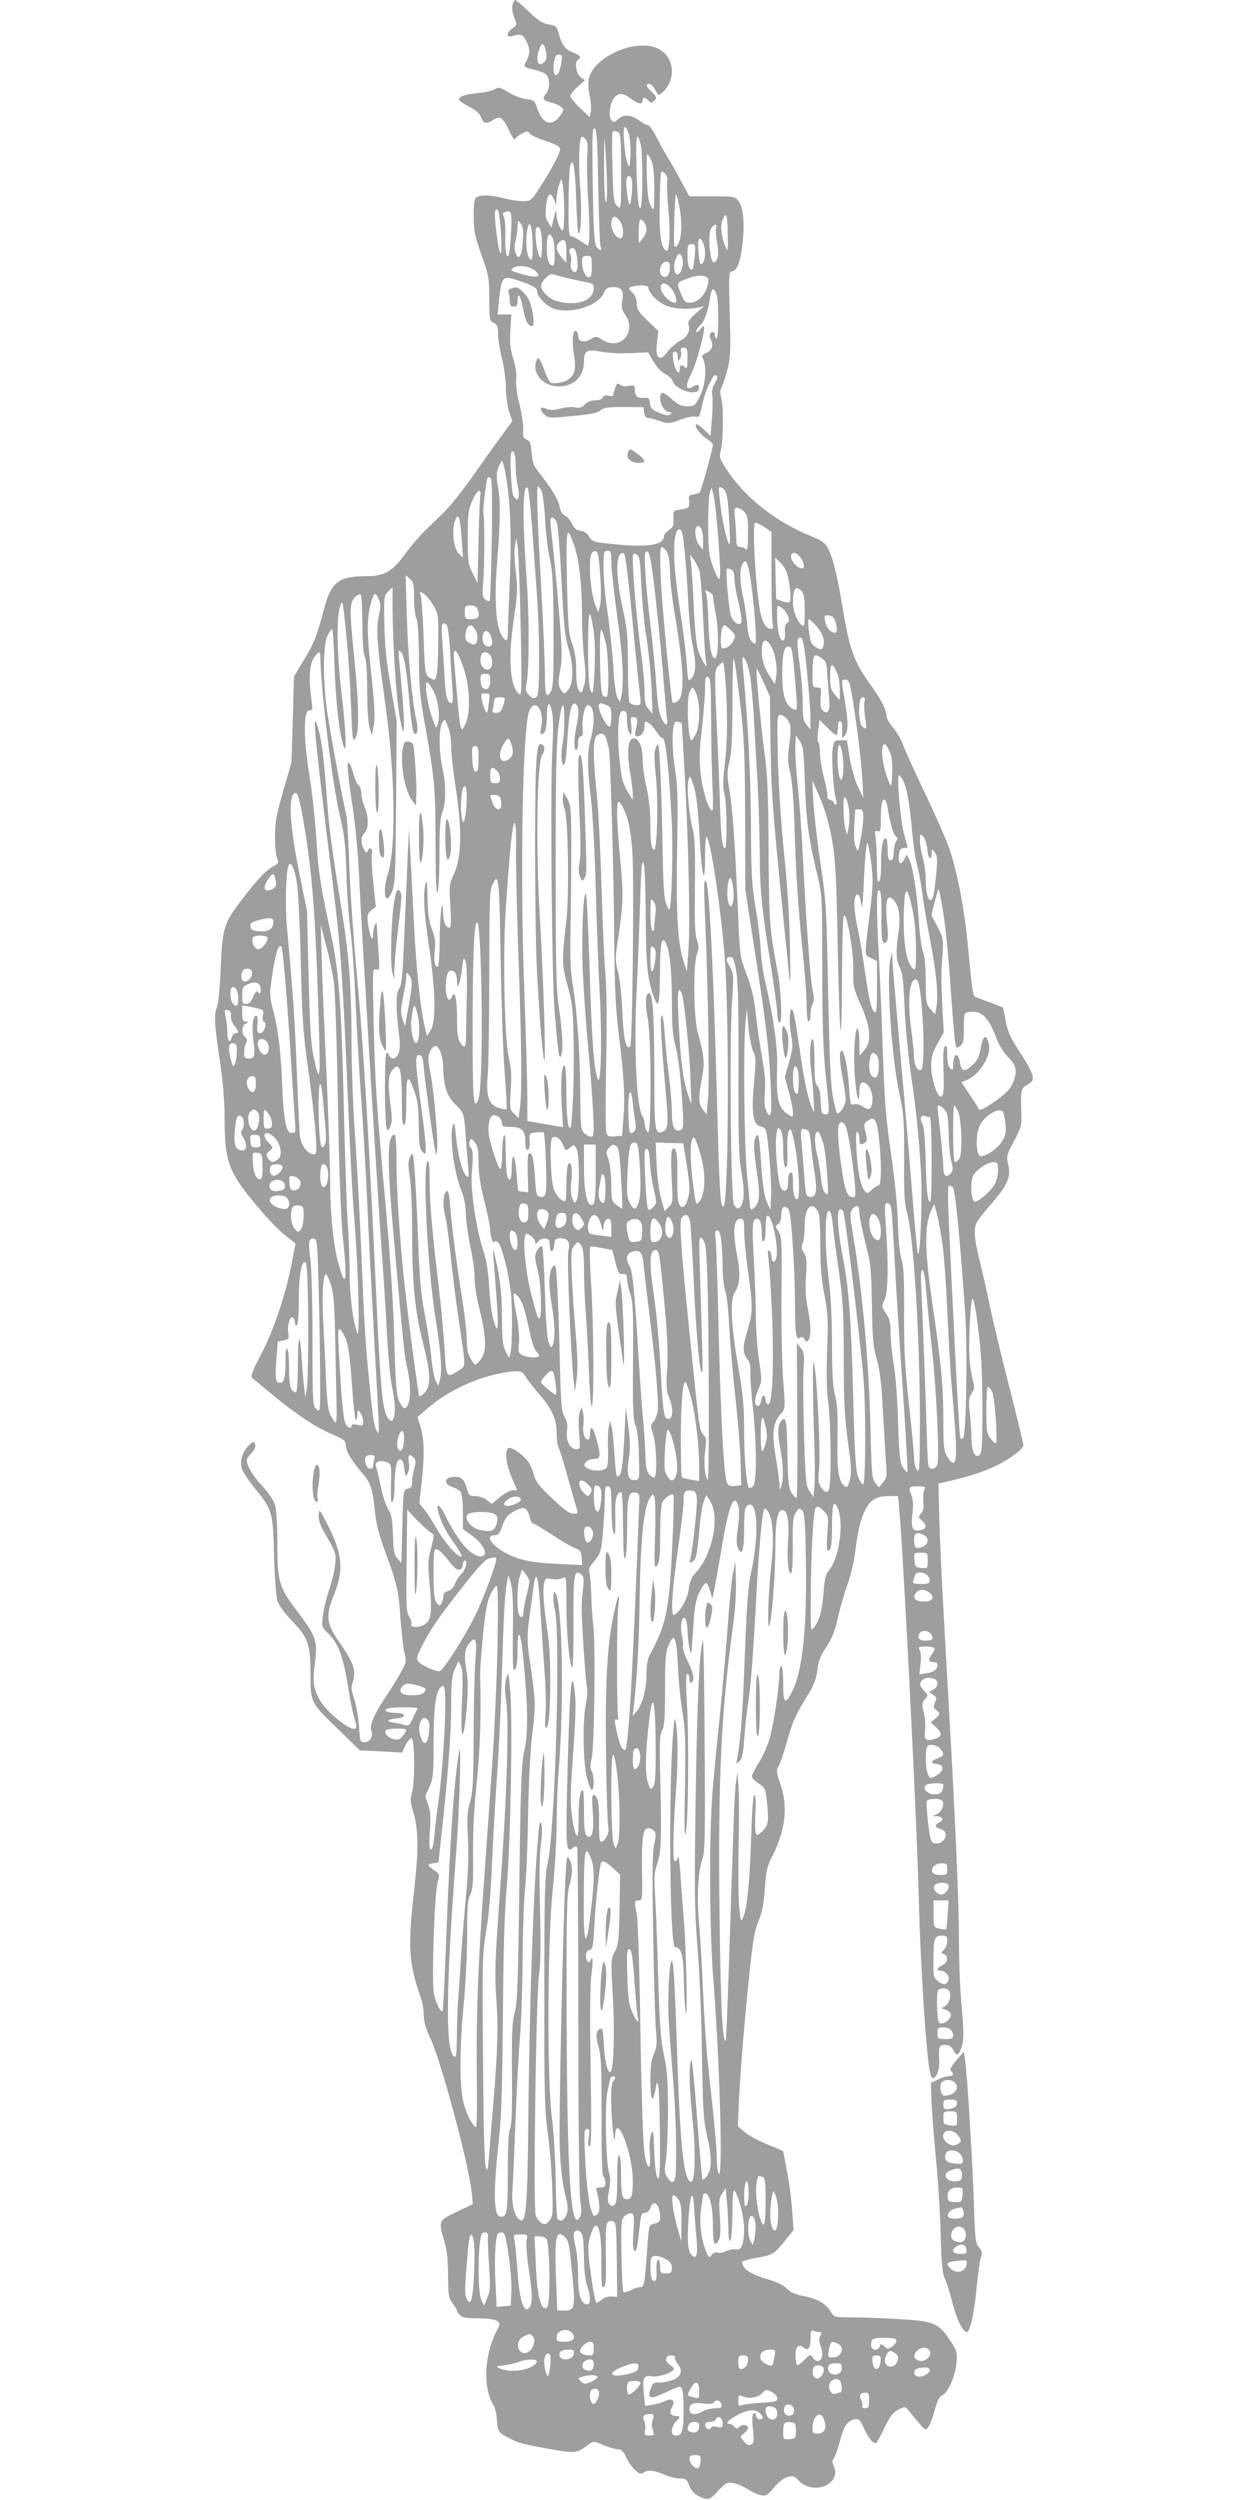 <?xml version="1.0" standalone="no"?>
<!DOCTYPE svg PUBLIC "-//W3C//DTD SVG 20010904//EN"
 "http://www.w3.org/TR/2001/REC-SVG-20010904/DTD/svg10.dtd">
<svg version="1.0" xmlns="http://www.w3.org/2000/svg"
 width="640pt" height="1280pt" viewBox="0 0 640 1280"
 preserveAspectRatio="xMidYMid meet">
<g transform="translate(0,1280) scale(0.1,-0.1)"
fill="#9e9e9e" stroke="none">
<path d="M2624 12774 c-4 -14 0 -42 9 -64 15 -38 14 -39 -9 -55 -32 -20 -33
-49 -1 -40 24 8 25 8 44 6 16 -1 43 -54 43 -83 0 -13 -7 -36 -15 -51 -16 -31
-18 -29 51 -47 23 -5 47 -17 53 -24 18 -22 16 -74 -3 -95 -22 -25 -15 -38 27
-46 17 -4 40 -14 49 -22 17 -15 16 -17 -3 -44 -41 -58 -89 -46 -116 30 -16 47
-19 49 -59 54 -23 2 -64 18 -91 34 -43 27 -51 28 -69 17 -11 -8 -49 -17 -85
-20 -67 -7 -99 -18 -99 -34 0 -5 23 -21 51 -36 35 -17 55 -35 62 -55 13 -33
27 -36 62 -13 35 23 51 12 81 -53 14 -32 28 -52 31 -45 3 7 18 19 35 28 27 14
31 14 41 0 7 -9 43 -26 82 -38 47 -15 71 -29 73 -40 3 -17 -48 -113 -115 -215
-33 -50 -37 -53 -76 -53 -23 0 -67 7 -97 15 -63 17 -118 19 -140 5 -11 -7 -15
-30 -15 -97 1 -77 6 -102 40 -198 37 -103 40 -117 40 -224 0 -108 2 -115 23
-124 18 -8 22 -18 22 -57 0 -26 9 -83 20 -126 11 -44 20 -110 20 -148 0 -38 7
-92 16 -121 l17 -51 -59 -81 c-33 -44 -99 -137 -147 -206 -49 -69 -112 -148
-140 -176 -29 -28 -74 -72 -102 -99 -27 -26 -72 -79 -100 -117 -65 -91 -107
-115 -200 -115 -141 0 -179 -29 -215 -165 -39 -146 -52 -179 -104 -264 l-51
-85 -6 -220 -7 -221 -42 -145 c-34 -119 -42 -161 -42 -230 0 -47 4 -97 10
-112 10 -25 9 -29 -16 -42 -39 -21 -83 -66 -162 -170 -95 -124 -101 -146 -110
-351 -3 -93 -12 -183 -18 -198 -17 -41 -15 -85 13 -274 17 -114 25 -211 25
-303 0 -205 20 -265 133 -405 78 -97 139 -161 191 -201 l39 -31 -22 -114 c-32
-159 -91 -333 -156 -457 -44 -84 -53 -108 -43 -118 7 -6 56 -46 108 -89 119
-98 218 -164 304 -200 58 -25 66 -31 66 -55 0 -28 31 -80 81 -138 46 -52 56
-81 67 -187 7 -72 21 -128 47 -200 69 -188 76 -216 85 -358 6 -75 15 -157 21
-182 11 -42 9 -48 -21 -102 -18 -32 -50 -83 -70 -113 -62 -92 -89 -152 -79
-178 12 -31 -6 -62 -35 -62 -22 0 -23 4 -28 82 -3 46 -14 108 -24 138 -16 46
-17 61 -7 91 17 53 3 97 -63 191 -74 106 -79 140 -34 253 53 133 44 212 -42
377 -33 62 -33 63 -36 30 -2 -22 6 -48 24 -80 65 -113 66 -114 60 -172 -3 -30
-17 -89 -31 -130 -14 -41 -28 -101 -32 -133 -6 -56 -5 -59 27 -90 51 -49 77
-118 101 -266 11 -74 27 -152 35 -174 20 -56 3 -64 -55 -24 -54 36 -107 90
-128 131 -29 56 -33 88 -21 178 15 115 7 140 -87 264 -97 128 -105 154 -105
353 0 86 -5 173 -11 193 -6 22 -33 63 -64 97 -57 61 -91 123 -79 144 4 7 16
22 27 34 12 13 17 29 13 39 -6 15 -9 15 -31 -6 -35 -33 -49 -83 -36 -122 6
-17 35 -60 65 -97 93 -114 94 -120 100 -371 3 -91 10 -183 16 -205 8 -25 35
-63 77 -106 81 -84 93 -120 93 -277 0 -140 0 -139 146 -280 l106 -104 109 -5
108 -6 17 37 c10 20 24 36 31 36 17 0 18 -225 2 -279 -9 -30 -8 -48 5 -91 29
-94 30 -199 7 -403 -34 -292 -29 -380 34 -556 8 -24 15 -64 15 -90 0 -32 10
-68 33 -116 54 -113 198 -649 212 -790 l6 -60 -83 -40 c-94 -45 -94 -46 -63
-150 13 -42 19 -95 19 -175 1 -104 3 -118 24 -144 12 -16 22 -32 22 -37 0 -4
7 -15 16 -23 11 -12 36 -16 93 -16 48 0 84 -5 95 -13 18 -13 17 -15 -2 -53
-64 -126 -70 -294 -14 -381 7 -12 15 -44 16 -71 4 -62 7 -67 64 -96 55 -27 67
-30 218 -57 122 -21 126 -20 186 24 27 20 27 20 77 -2 27 -11 61 -21 74 -21
18 0 28 -9 42 -39 24 -54 71 -99 87 -83 18 18 60 15 109 -8 24 -11 60 -20 79
-20 32 0 37 -4 48 -34 13 -36 40 -58 82 -69 21 -5 32 1 67 40 38 41 46 45 77
40 19 -3 51 -17 73 -31 21 -14 52 -28 68 -31 26 -6 35 -1 68 39 23 28 50 49
70 54 28 7 35 5 57 -19 73 -77 218 -20 180 72 -10 23 -10 32 0 44 6 8 20 46
30 85 20 79 38 105 76 113 22 4 28 -2 48 -47 24 -53 51 -84 64 -72 4 4 23 39
42 79 27 56 43 76 70 90 35 17 35 17 55 -8 11 -14 34 -43 52 -63 31 -36 32
-37 47 -17 8 11 23 50 32 86 12 46 24 69 38 75 30 13 67 98 73 165 5 55 3 63
-31 114 -60 91 -85 101 -261 111 -82 5 -191 9 -242 9 -89 0 -92 1 -108 27 -24
42 -69 68 -136 81 -44 8 -69 19 -89 38 -15 16 -52 35 -86 45 -101 29 -144 57
-144 93 0 5 35 14 78 22 81 14 86 17 151 99 l34 42 -7 97 c-3 53 -15 143 -26
201 -11 58 -20 106 -20 106 0 1 -37 17 -82 35 -45 18 -97 46 -116 63 l-34 30
6 141 c8 161 27 387 55 660 16 149 25 203 45 250 18 44 27 88 32 165 6 91 11
114 41 172 65 132 78 248 39 362 -21 60 -22 73 -11 90 8 12 28 71 45 131 31
109 43 135 113 248 25 41 37 75 42 117 5 46 16 73 46 118 29 44 44 80 59 149
11 50 33 126 49 170 16 43 34 117 39 163 15 121 30 179 55 225 27 48 57 65
118 65 l47 0 6 -67 c23 -254 92 -1625 101 -2023 7 -263 28 -621 46 -787 9 -76
15 -103 26 -103 18 0 35 46 32 90 -4 72 -1 80 29 80 20 0 33 -7 42 -25 17 -32
25 -32 40 4 16 40 16 81 2 240 -7 74 -12 214 -12 310 0 200 -18 608 -54 1241
-32 551 -44 800 -48 970 l-3 134 72 17 c144 34 241 74 320 133 23 17 43 38 43
46 0 8 -32 139 -70 290 -39 151 -84 338 -100 415 -16 77 -40 185 -54 240 -28
110 -32 165 -14 198 6 12 42 58 80 101 78 90 94 130 80 195 -10 40 -8 48 30
119 38 72 40 81 37 152 -3 111 -2 117 32 137 26 15 30 22 25 48 -4 16 -28 63
-56 105 -60 92 -69 111 -83 184 l-12 58 -60 23 c-33 12 -68 25 -77 29 -18 8
-17 2 -43 271 -18 182 -52 363 -91 480 -14 44 -70 172 -124 285 -54 113 -106
228 -116 255 -10 28 -33 68 -51 89 -18 22 -33 47 -33 55 -1 37 -30 93 -89 174
-77 106 -102 175 -135 376 -30 178 -50 260 -76 312 -16 30 -31 41 -87 64 -181
72 -342 200 -436 346 -34 53 -35 58 -25 100 12 55 13 224 0 264 -6 21 -5 38 4
55 7 14 20 55 29 90 15 56 17 96 11 283 -5 188 -4 217 9 217 27 0 46 46 56
139 13 107 5 191 -21 223 -17 22 -26 23 -135 23 l-116 0 -43 80 c-23 44 -54
98 -68 120 -14 23 -40 69 -57 103 -17 34 -37 62 -45 62 -7 0 -25 9 -39 20 -41
32 -84 37 -111 11 -20 -19 -24 -20 -36 -6 -17 20 -7 90 16 116 23 25 43 24 84
-6 38 -28 60 -32 60 -10 0 19 14 19 30 0 10 -12 16 -13 26 -4 19 16 18 23 -11
50 -28 27 -31 39 -10 39 8 0 22 -14 30 -31 16 -30 17 -30 37 -12 78 70 58 197
-37 230 -118 42 -321 -55 -341 -163 -3 -18 -1 -57 6 -87 6 -30 8 -66 5 -80
l-7 -26 -49 47 c-27 25 -49 53 -49 61 0 7 17 29 38 47 l37 33 -22 16 c-24 17
-33 78 -13 90 19 11 10 23 -24 35 -39 13 -60 39 -75 98 -10 37 -15 41 -52 47
-31 5 -55 21 -102 66 -33 32 -64 59 -69 59 -4 0 -11 -12 -14 -26z m172 -240
c5 -26 2 -40 -9 -51 -32 -32 -47 6 -26 65 13 39 26 33 35 -14z m78 -56 c-4
-24 -11 -49 -17 -56 -17 -21 -28 10 -21 57 5 31 11 41 25 41 17 0 18 -5 13
-42z m189 -633 c3 -159 8 -298 12 -307 10 -25 -7 -23 -23 2 -9 15 -14 102 -17
316 -4 250 -2 294 9 287 12 -6 15 -64 19 -298z m157 268 c6 -21 10 -69 8 -108
-3 -61 -5 -67 -14 -45 -16 36 -28 190 -15 190 6 0 15 -17 21 -37z m-56 11 c14
-5 16 -33 16 -202 0 -196 0 -196 -20 -177 -18 18 -20 37 -24 195 -3 95 -3 177
0 182 6 10 8 10 28 2z m-56 -289 c0 -59 -3 -81 -8 -65 -4 14 -8 99 -7 190 0
156 1 159 7 65 4 -55 8 -140 8 -190z m172 227 c11 -42 12 -284 1 -322 -11 -34
-20 63 -23 237 -3 132 3 154 22 85z m-280 23 c8 -10 11 -35 7 -77 -3 -35 -1
-143 5 -241 6 -97 7 -188 4 -202 l-6 -24 -36 24 c-20 14 -43 25 -50 25 -11 0
-14 32 -13 168 1 92 4 178 8 192 15 53 26 -8 31 -172 3 -92 8 -169 11 -173 14
-13 19 127 9 248 -9 125 -5 247 10 247 4 0 13 -7 20 -15z m336 -110 c9 -23 14
-70 14 -147 -1 -111 -1 -112 -18 -83 -12 22 -17 62 -20 148 -2 64 -1 117 2
117 4 0 14 -16 22 -35z m80 -99 c-3 -11 0 -77 6 -146 6 -69 8 -147 4 -174 -7
-42 -9 -47 -22 -34 -22 22 -30 98 -26 261 4 147 4 148 24 131 12 -11 17 -26
14 -38z m-181 4 c7 -21 -4 -134 -12 -127 -8 8 -20 110 -16 128 7 25 20 24 28
-1z m-346 -157 c0 -57 -3 -103 -7 -103 -13 0 -32 47 -33 83 -1 27 -3 25 -13
-18 l-12 -50 -17 26 c-14 20 -16 38 -11 86 7 66 24 76 43 25 9 -26 9 -26 10 9
1 20 6 51 13 70 l12 34 7 -30 c4 -16 7 -76 8 -132z m591 8 c15 -83 9 -166 -14
-189 -16 -16 -17 -9 -14 125 2 77 6 139 10 137 3 -2 12 -35 18 -73z m-915
-126 c4 -71 3 -106 -3 -100 -12 12 -35 202 -26 217 14 22 22 -12 29 -117z m51
100 c4 -9 3 -63 -1 -121 -5 -80 -10 -103 -19 -94 -7 7 -10 42 -9 96 2 47 -2
94 -7 104 -7 13 -6 20 3 23 21 9 27 7 33 -8z m1110 -103 c2 -89 1 -94 -11 -67
-21 46 -28 107 -16 138 19 48 26 29 27 -71z m-552 66 c21 -29 21 -88 2 -88
-21 0 -46 39 -46 71 0 44 20 52 44 17z m136 -44 c0 -12 -9 -32 -20 -45 l-19
-24 -1 56 c0 31 3 59 7 63 11 10 33 -24 33 -50z m-633 -57 c-5 -79 -21 -105
-37 -63 -7 19 -7 40 0 65 5 20 10 52 10 71 1 34 1 34 16 15 12 -15 15 -36 11
-88z m50 -12 c1 -47 -1 -85 -6 -85 -19 0 -31 64 -25 127 10 90 28 65 31 -42z
m940 80 c-4 -8 -2 -42 4 -76 11 -66 6 -94 -16 -102 -18 -8 -32 134 -16 169 11
25 37 34 28 9z m-892 -86 c0 -38 -3 -69 -6 -69 -17 0 -37 139 -22 154 16 16
28 -20 28 -85z m55 32 c12 -23 14 -141 2 -141 -22 0 -32 29 -32 92 0 68 10 85
30 49z m780 -77 c0 -23 -6 -47 -14 -53 -11 -9 -14 0 -19 51 -3 34 -3 67 0 72
11 18 33 -28 33 -70z m-710 9 l-1 -58 -24 28 c-27 31 -32 56 -13 75 27 27 38
13 38 -45z m657 -24 c-3 -33 -8 -63 -10 -66 -15 -15 -27 15 -27 68 0 54 2 59
21 59 20 0 21 -4 16 -61z m-603 -4 c9 -59 0 -91 -21 -73 -10 8 -13 23 -10 43
3 18 1 38 -3 45 -10 17 -4 30 14 30 9 0 16 -18 20 -45z m540 -8 c8 -32 -7 -82
-25 -82 -18 0 -23 43 -10 78 13 33 27 35 35 4z m-464 -42 c0 -43 -3 -55 -15
-55 -18 0 -35 39 -35 81 0 24 4 29 25 29 24 0 25 -3 25 -55z m400 -2 c0 -37
-14 -57 -34 -50 -30 12 -17 77 15 77 14 0 19 -7 19 -27z m-687 -22 c18 -18 19
-21 5 -26 -9 -4 -44 2 -78 12 -55 16 -59 19 -43 31 25 18 91 9 116 -17z m162
-35 c33 -8 77 -17 98 -21 31 -5 37 -10 37 -31 0 -66 -93 -96 -197 -63 -33 11
-73 51 -73 74 0 23 41 66 59 61 9 -3 43 -12 76 -20z m713 5 c11 -6 11 -17 3
-49 -13 -47 -52 -82 -90 -82 -21 0 -29 8 -43 43 -25 58 -25 59 24 78 48 19 87
23 106 10z m-920 -33 c36 -14 52 -26 52 -38 0 -29 47 -77 87 -91 86 -28 223
14 253 78 13 28 20 33 52 33 43 0 54 -20 43 -76 -4 -26 -1 -42 15 -64 63 -89
-22 -187 -114 -131 -32 20 -35 21 -63 4 -34 -19 -63 -12 -63 16 0 11 -4 23
-10 26 -17 11 -23 -48 -12 -117 13 -76 6 -109 -30 -132 -21 -13 -54 -20 -85
-17 -7 1 -22 28 -34 61 -25 68 -35 79 -44 50 -19 -59 28 -119 98 -127 84 -10
147 43 147 125 0 57 15 66 89 51 33 -6 101 -10 150 -7 l89 4 28 -48 c17 -28
41 -54 60 -63 17 -8 34 -24 37 -34 11 -44 120 -81 134 -46 8 23 -5 31 -29 16
-38 -24 -41 3 -8 68 28 55 74 229 64 240 -2 3 -11 -4 -18 -15 -8 -10 -17 -16
-21 -13 -3 4 5 18 19 32 25 25 39 66 52 145 8 49 17 53 33 15 12 -31 11 -234
-1 -226 -5 2 -8 11 -8 19 0 8 -4 14 -9 14 -17 0 -22 -19 -11 -40 15 -28 5 -55
-26 -68 -21 -10 -23 -15 -14 -31 20 -38 12 -133 -16 -189 -24 -49 -28 -52 -65
-52 -30 0 -47 8 -78 35 -46 42 -61 44 -61 7 0 -34 25 -72 48 -72 12 0 13 -3 5
-11 -9 -9 -23 -7 -57 7 -38 16 -46 24 -48 49 -3 27 -6 30 -33 28 -32 -3 -45
10 -45 44 0 20 -4 22 -30 17 -18 -4 -36 -1 -45 6 -12 10 -16 8 -25 -15 -5 -14
-10 -31 -10 -37 0 -6 -10 -8 -24 -4 -16 4 -26 1 -30 -9 -3 -9 -18 -15 -39 -15
-22 0 -41 -8 -53 -21 -14 -16 -26 -19 -49 -15 -16 4 -51 1 -77 -6 -36 -9 -53
-9 -73 0 -31 15 -35 -6 -6 -32 18 -17 30 -17 143 -6 90 8 128 16 143 29 16 14
39 17 120 17 l100 -1 3 -27 c2 -18 9 -28 20 -28 9 0 37 -7 61 -16 42 -14 48
-14 103 7 32 12 67 19 78 16 16 -4 21 1 26 21 17 76 28 111 46 147 25 49 24
48 37 41 7 -4 3 -18 -9 -38 -12 -21 -17 -41 -13 -64 3 -18 2 -72 -2 -119 l-7
-87 -34 33 c-18 18 -37 30 -40 26 -11 -10 25 -57 57 -75 16 -10 29 -23 29 -29
0 -20 -60 -237 -68 -245 -4 -3 -18 -8 -32 -10 -22 -3 -25 -7 -22 -35 3 -34 1
-35 -63 -45 -17 -3 -20 -10 -17 -45 2 -34 -2 -43 -23 -57 -14 -9 -25 -23 -25
-30 0 -45 -75 -59 -236 -44 -127 12 -131 13 -147 39 -10 18 -25 29 -44 31 -20
2 -33 12 -45 38 -10 19 -26 38 -37 41 -11 5 -21 21 -25 41 -8 40 -36 88 -95
164 -39 49 -45 63 -49 116 -4 49 -8 61 -25 67 -18 7 -21 15 -18 52 1 25 -8 82
-19 129 -14 52 -20 100 -17 127 3 28 -2 66 -15 106 -15 48 -19 80 -15 145 l5
82 -35 0 -35 0 7 73 c11 106 18 120 58 112 17 -3 56 -16 85 -27z m730 -15 c26
-24 46 -83 28 -83 -35 0 -86 65 -71 90 9 14 20 12 43 -7z m-108 -7 c0 -23 40
-65 80 -86 41 -21 113 -27 170 -15 l35 7 -43 -37 c-30 -26 -41 -42 -37 -55 11
-33 -5 -66 -40 -83 -18 -9 -48 -34 -66 -56 -26 -34 -35 -39 -47 -29 -11 10
-13 26 -8 73 l6 61 -55 53 c-46 44 -55 58 -55 87 0 21 -8 42 -20 54 -24 24
-25 27 -2 33 39 10 82 7 82 -7z m200 -363 c0 -44 -3 -54 -12 -45 -18 18 -28
15 -28 -10 0 -39 -27 1 -33 50 -4 32 -2 42 9 42 9 0 14 -11 14 -27 1 -25 2
-26 11 -10 6 10 9 27 6 38 -4 14 0 19 14 19 16 0 19 -8 19 -57z m-880 -543 c0
-33 5 -82 11 -110 13 -60 0 -88 -22 -49 -12 22 -20 214 -10 225 12 12 21 -15
21 -66z m-52 -45 c25 -131 32 -313 22 -549 -5 -127 -10 -248 -10 -268 0 -46
-10 -48 -33 -8 -29 48 -37 192 -21 380 16 201 17 308 3 383 -8 44 -7 66 2 92
7 19 16 35 19 35 4 0 12 -29 18 -65z m-70 -339 c-3 -169 -8 -309 -11 -312 -4
-4 -14 -1 -23 7 -14 11 -15 25 -10 89 7 74 8 339 1 350 -5 8 14 170 21 182 4
6 10 6 17 -1 6 -6 8 -114 5 -315z m207 53 c31 -418 35 -488 35 -665 0 -146 -3
-184 -14 -193 -12 -10 -19 -8 -36 9 -17 17 -21 29 -15 53 15 76 16 342 1 550
-22 306 -20 485 6 459 4 -4 15 -100 23 -213z m47 199 c7 -13 15 -79 19 -148 3
-69 14 -159 24 -200 14 -62 18 -127 19 -365 1 -220 -2 -295 -12 -312 -24 -44
-32 -24 -32 85 0 59 -9 267 -20 462 -20 354 -24 500 -15 500 2 0 10 -10 17
-22z m951 -35 c4 -21 9 -87 12 -148 4 -84 3 -104 -5 -85 -15 34 -37 141 -45
224 -7 66 -7 68 12 57 13 -6 23 -25 26 -48z m-54 -113 c6 -58 13 -152 16 -210
7 -118 -1 -123 -37 -24 -18 50 -22 81 -22 199 -1 77 3 154 8 170 l9 30 8 -30
c5 -16 13 -77 18 -135z m-1209 129 c-3 -8 -7 -113 -10 -234 l-5 -220 -25 50
c-23 46 -25 61 -25 185 0 120 3 141 24 188 13 29 29 51 35 49 6 -3 9 -11 6
-18z m1350 -89 c17 -17 20 -33 20 -112 0 -72 -3 -89 -12 -80 -7 7 -20 12 -30
12 -14 0 -18 8 -18 39 0 21 -3 66 -6 100 -6 52 -5 61 10 61 9 0 25 -9 36 -20z
m-1446 -140 l6 -95 -22 22 c-26 27 -36 121 -18 168 17 44 26 18 34 -95z m487
83 c6 -16 17 -152 24 -303 12 -223 18 -287 35 -338 27 -85 27 -181 0 -213 -20
-24 -20 -24 -35 -5 -18 23 -19 43 -4 120 8 45 6 111 -11 309 -12 139 -27 298
-34 355 -10 84 -10 102 1 102 8 0 18 -12 24 -27z m1099 -272 c0 -124 3 -236 6
-248 5 -16 2 -23 -8 -23 -26 0 -46 33 -57 95 -23 131 -40 433 -25 448 3 3 24
-6 45 -20 l39 -26 0 -226z m-350 185 l-1 -51 -19 24 c-19 22 -27 80 -13 94 16
16 33 -19 33 -67z m-106 31 c8 -32 24 -219 31 -372 4 -71 13 -161 21 -198 19
-93 18 -140 -4 -168 -19 -22 -19 -21 -26 73 -3 53 -20 185 -37 294 -37 236
-36 394 1 394 4 0 10 -10 14 -23z m-554 -60 c25 -71 40 -205 40 -365 0 -68 5
-165 11 -215 9 -71 9 -102 -1 -137 -11 -41 -13 -43 -26 -25 -9 12 -14 46 -14
100 0 58 -6 99 -21 141 -18 52 -21 89 -26 319 -6 277 -2 294 37 182z m-274
-421 c6 -280 5 -348 -5 -341 -49 30 -61 178 -31 380 20 134 21 160 11 247 -7
54 -9 114 -4 135 l7 38 8 -55 c3 -30 10 -212 14 -404z m751 383 c7 -13 13 -56
13 -95 0 -38 11 -137 25 -220 50 -296 52 -431 8 -448 -9 -4 -17 -5 -19 -4 -8
9 -56 506 -61 642 -5 134 -4 158 8 154 8 -2 20 -15 26 -29z m-344 -113 c5 -70
5 -133 -1 -155 l-9 -36 -12 30 c-26 62 -39 208 -25 263 4 14 13 22 23 20 13
-3 17 -25 24 -122z m57 64 c0 -32 14 -156 30 -275 29 -206 36 -344 21 -410
l-7 -30 -13 24 c-8 15 -17 80 -21 160 -5 75 -18 198 -29 274 -12 76 -21 178
-21 228 0 82 1 89 20 89 18 0 20 -7 20 -60z m214 -75 c18 -143 41 -368 56
-560 6 -77 13 -152 15 -167 6 -39 -10 -35 -29 7 -12 24 -20 81 -26 173 -5 75
-18 209 -29 297 -24 195 -36 360 -26 375 14 23 24 -8 39 -125z m-107 -211 c17
-181 35 -355 39 -386 7 -57 7 -58 -19 -58 -14 0 -29 6 -34 13 -4 6 -8 91 -8
187 0 152 -4 191 -28 301 -38 177 -35 290 8 276 6 -2 24 -144 42 -333z m46
174 c4 -79 15 -201 27 -273 11 -71 23 -188 26 -260 l5 -130 -20 24 c-17 19
-21 37 -21 95 0 39 -9 134 -20 211 -18 135 -40 379 -40 458 0 34 2 37 19 28
16 -9 19 -28 24 -153z m809 145 c25 -28 32 -63 14 -63 -22 0 -56 36 -56 60 0
25 22 26 42 3z m-512 -72 c6 -20 15 -130 20 -244 5 -115 12 -218 15 -228 10
-32 -4 -21 -23 19 -26 51 -31 88 -42 307 -5 105 -12 199 -15 210 -6 17 -4 16
13 -4 11 -14 25 -41 32 -60z m449 -15 c16 -50 24 -143 13 -149 -5 -4 -22 -1
-38 5 l-30 11 -3 106 -2 106 25 -24 c14 -13 30 -38 35 -55z m-191 -3 c13 -67
32 -258 32 -322 0 -43 -1 -44 -19 -27 -14 13 -21 38 -26 94 -4 42 -13 104 -21
137 -16 72 -18 139 -3 166 15 29 25 16 37 -48z m-94 21 c11 -4 16 -19 16 -44
0 -21 9 -78 21 -125 11 -48 18 -93 15 -101 -8 -20 -34 -6 -51 25 -13 27 -33
251 -22 251 3 0 12 -3 21 -6z m-1624 -145 c0 -43 5 -90 12 -106 8 -18 12 -90
13 -203 1 -146 5 -201 29 -330 51 -285 56 -332 56 -615 0 -178 4 -265 10 -255
5 8 10 97 10 196 0 139 4 190 15 217 19 45 19 142 0 227 -18 81 -19 197 -1
229 13 23 13 23 29 -18 10 -23 17 -69 17 -104 0 -34 9 -116 19 -182 39 -243
36 -387 -9 -480 -19 -40 -21 -54 -14 -154 4 -68 3 -111 -3 -111 -21 0 -33 27
-34 74 -3 106 -17 -7 -18 -141 0 -73 -5 -133 -10 -133 -16 0 -21 30 -15 84 5
41 2 66 -15 110 -16 43 -21 81 -22 159 -1 66 -4 93 -9 77 -15 -47 -10 -148 16
-322 34 -224 37 -391 9 -433 l-19 -30 -13 55 c-21 93 -42 295 -53 510 -6 113
-14 270 -18 350 l-8 145 -7 -145 c-3 -80 -11 -260 -17 -400 -8 -198 -14 -258
-25 -270 -18 -20 -19 -98 -4 -219 8 -62 8 -94 0 -113 -11 -30 -38 -37 -47 -13
-4 8 -10 15 -15 15 -11 0 -11 -358 1 -385 7 -18 9 -18 19 9 9 21 9 49 1 103
-15 111 -13 157 9 184 34 42 46 13 48 -114 1 -62 2 -124 2 -139 1 -16 6 -28
11 -28 6 0 10 43 10 109 0 145 6 158 38 74 21 -57 25 -86 26 -185 1 -97 4
-120 19 -135 16 -16 17 -15 17 22 0 22 -11 121 -25 220 -30 222 -31 258 -7
253 13 -2 18 -17 22 -68 7 -75 49 -383 58 -420 l6 -25 4 28 c6 45 -16 304 -34
392 -14 71 -14 87 -2 111 7 16 20 29 28 29 19 0 39 -57 39 -111 2 -93 19 -147
61 -187 44 -43 47 -49 54 -157 3 -41 8 -109 12 -150 6 -68 5 -74 -9 -60 -21
20 -43 107 -53 206 -6 67 -8 75 -16 49 -18 -62 10 -256 48 -342 10 -22 18 -67
19 -108 1 -38 12 -114 23 -167 12 -54 22 -125 22 -159 0 -33 9 -95 19 -137 45
-179 46 -251 2 -295 -19 -20 -20 -20 -40 14 -15 25 -21 51 -21 99 0 36 -12
137 -26 225 -32 204 -50 347 -59 458 -6 73 -10 86 -21 76 -16 -14 -18 -80 -4
-129 6 -19 17 -102 26 -185 8 -82 26 -229 40 -325 41 -276 41 -251 2 -277 -61
-41 -64 -37 -71 100 -4 67 -16 201 -27 297 -37 312 -50 453 -50 568 0 73 -4
111 -10 107 -28 -17 -2 -545 40 -806 29 -182 35 -269 21 -319 l-7 -25 -13 24
c-7 13 -17 65 -22 115 -4 50 -20 150 -33 221 -21 105 -28 184 -36 410 -6 154
-15 314 -19 355 -7 72 -8 74 -21 47 -11 -22 -11 -42 -2 -105 7 -42 12 -163 12
-268 0 -275 14 -417 56 -581 40 -156 42 -220 6 -256 -12 -11 -23 -19 -25 -16
-6 7 -54 375 -77 584 -25 240 -40 475 -40 632 0 72 -4 123 -10 123 -38 0 -39
-130 -5 -513 48 -547 56 -623 71 -685 23 -104 15 -202 -17 -202 -5 0 -17 17
-26 38 -13 29 -18 91 -24 307 -4 172 -20 414 -42 665 -50 549 -57 656 -64 969
-6 266 -6 273 13 267 18 -5 19 -1 12 87 -3 50 -7 108 -8 127 -1 29 -3 32 -10
15 -5 -11 -9 -33 -10 -50 -1 -44 -16 -12 -25 53 -6 47 -5 54 16 71 l23 18 -13
125 c-7 69 -10 134 -7 146 8 25 -11 40 -21 16 -5 -14 -8 -13 -19 7 -18 33 -17
64 3 85 22 21 21 83 -1 136 -9 21 -16 50 -16 66 0 16 -6 35 -14 41 -8 6 -19
31 -25 54 -6 23 -15 49 -21 57 -17 25 -12 -41 16 -225 15 -102 29 -254 34
-380 11 -237 92 -1587 114 -1885 8 -107 20 -292 26 -410 6 -118 18 -247 26
-285 17 -83 20 -131 10 -163 -6 -19 -10 -21 -22 -11 -33 28 -43 113 -64 559
-41 892 -71 1382 -101 1700 -17 179 -35 431 -40 560 -4 129 -11 249 -14 265
-31 144 -96 498 -104 573 -18 151 -16 311 5 355 10 20 21 37 24 37 4 0 10 -89
13 -197 6 -180 26 -355 48 -408 15 -37 10 84 -11 265 -25 209 -28 387 -10 450
14 45 14 43 32 -130 10 -96 21 -263 25 -370 7 -179 9 -193 23 -170 20 34 18
174 -6 410 -25 247 -25 284 3 312 12 12 26 18 30 14 4 -4 8 -71 8 -149 1 -89
5 -153 13 -170 8 -18 12 -82 12 -175 0 -84 5 -164 12 -187 l12 -40 10 54 c7
40 4 104 -14 268 -23 214 -22 285 2 366 13 45 22 46 38 7 10 -23 10 -40 0 -81
-16 -65 -9 -156 30 -434 53 -369 60 -746 16 -890 -30 -95 -13 -170 20 -93 17
39 19 77 22 460 l3 416 -30 174 c-22 126 -31 213 -33 320 -3 142 -2 148 20
170 l22 22 0 -114 c1 -189 19 -458 37 -555 16 -82 18 -86 21 -46 2 24 -4 119
-12 210 -19 197 -18 184 -6 176 18 -11 31 -85 45 -247 7 -88 18 -165 24 -171
18 -18 24 18 12 70 -21 93 -42 321 -48 528 l-6 210 22 -19 c18 -16 21 -30 21
-97z m1984 35 c12 -12 16 -37 16 -101 0 -78 -1 -84 -17 -72 -24 20 -43 73 -43
118 0 68 14 86 44 55z m-454 -24 c0 -6 7 -52 16 -102 16 -91 12 -218 -6 -218
-18 0 -29 63 -33 185 -2 72 -7 138 -12 149 -7 16 -6 17 13 7 12 -7 22 -16 22
-21z m-1430 -51 c24 -42 25 -52 24 -186 -2 -143 -7 -193 -22 -193 -5 0 -17 6
-28 14 -17 13 -20 32 -25 203 -4 103 -10 199 -15 213 -7 24 -7 25 17 9 13 -9
35 -36 49 -60z m224 -15 c15 -39 7 -54 -29 -54 -33 0 -35 2 -35 35 0 32 3 35
29 35 17 0 31 -6 35 -16z m1591 -38 c7 -21 6 -29 -5 -36 -10 -6 -13 -22 -11
-49 3 -45 -14 -56 -28 -18 -9 23 -14 83 -12 136 1 22 2 23 24 9 12 -9 26 -27
32 -42z m-996 -75 c7 -47 9 -121 5 -205 -7 -119 -9 -128 -20 -101 -9 21 -13
88 -13 220 0 196 8 220 28 86z m1228 67 c17 -22 24 -78 10 -78 -23 0 -45 24
-52 58 -6 27 -4 32 13 32 11 0 24 -6 29 -12z m-88 -43 c34 -39 46 -73 36 -104
-5 -17 -10 -19 -30 -9 -13 6 -27 18 -31 27 -11 24 -21 121 -13 121 4 0 21 -16
38 -35z m-1893 7 c6 -4 14 -58 18 -127 3 -66 9 -155 12 -197 4 -50 3 -78 -3
-78 -23 0 -31 30 -37 135 -3 61 -9 147 -12 193 -6 78 -3 91 22 74z m151 -33
c14 -28 7 -69 -11 -69 -7 0 -20 6 -30 13 -14 10 -16 21 -11 50 9 44 33 47 52
6z m1304 5 c26 -25 27 -29 14 -54 -13 -26 -33 -40 -56 -40 -10 0 -12 63 -3 98
8 28 12 28 45 -4z m-640 -64 c15 -59 19 -263 6 -276 -4 -4 -13 -2 -20 5 -8 8
-13 64 -15 184 -2 175 3 191 29 87z m-591 41 c5 -11 10 -29 10 -41 0 -31 -44
-24 -48 8 -7 48 18 69 38 33z m1623 -204 c10 -100 17 -204 17 -232 l-1 -50
-19 24 c-17 19 -20 38 -20 110 0 48 -7 138 -16 200 -16 116 -14 144 8 136 10
-4 19 -60 31 -188z m-187 148 c22 -34 36 -111 28 -159 l-6 -39 -31 47 c-19 31
-32 64 -35 96 -7 79 12 104 44 55z m122 -147 c17 -193 17 -191 -8 -178 -39 21
-54 68 -55 170 0 112 8 150 33 150 16 0 19 -17 30 -142z m-1696 36 c34 -97 39
-233 11 -291 -15 -31 -17 -33 -24 -16 -4 11 -12 80 -18 154 -6 74 -14 158 -16
187 -8 79 14 63 47 -34z m-732 59 c1 -163 61 -657 100 -818 24 -101 29 -149
34 -305 3 -102 13 -232 21 -290 8 -58 19 -215 25 -350 6 -134 19 -366 30 -515
11 -148 24 -382 30 -520 6 -137 22 -446 35 -686 14 -240 25 -452 25 -470 -1
-31 -2 -32 -12 -14 -7 11 -15 47 -19 80 -28 246 -39 382 -49 600 -16 393 -30
663 -46 885 -7 113 -14 302 -14 420 -1 312 -13 462 -64 765 -25 149 -50 333
-56 410 -22 284 -30 354 -47 421 -10 41 -19 60 -21 47 -4 -24 24 -280 68 -633
68 -548 69 -551 106 -1405 8 -192 21 -426 29 -520 19 -224 29 -612 14 -570
-23 67 -38 187 -39 310 0 72 -5 189 -10 260 -5 72 -14 340 -20 597 -11 504
-25 687 -65 873 -55 254 -65 320 -75 488 -6 94 -22 243 -36 329 -31 191 -31
334 0 331 17 -1 18 4 10 60 -14 100 -10 168 11 205 21 35 35 41 35 15z m868 5
c17 -17 15 -67 -3 -74 -22 -9 -45 14 -45 46 0 40 23 53 48 28z m1727 -88 c1
-30 6 -84 9 -120 8 -75 -2 -102 -29 -80 -13 11 -16 26 -13 67 4 50 3 53 -19
53 -22 0 -23 3 -23 69 0 38 3 77 6 85 6 15 9 15 36 -1 26 -16 30 -24 33 -73z
m-395 -18 c6 -37 16 -143 21 -237 5 -93 14 -246 19 -340 5 -93 9 -246 10 -340
0 -180 11 -284 60 -590 16 -104 30 -207 30 -227 0 -20 5 -40 10 -43 17 -11 11
157 -10 267 -40 212 -42 244 -45 613 -1 283 -6 397 -19 485 -17 122 -48 441
-42 447 1 2 17 -29 35 -69 l33 -73 3 -245 c5 -281 9 -330 94 -1170 8 -80 9
-60 6 125 -2 139 -13 316 -30 480 -15 146 -29 359 -32 488 -5 202 -4 227 10
227 21 0 46 -26 53 -54 3 -13 1 -58 -5 -100 -9 -64 -8 -89 5 -144 11 -47 19
-150 24 -342 5 -164 19 -372 34 -515 14 -132 26 -279 26 -327 0 -52 4 -88 10
-88 6 0 10 16 10 36 0 19 5 44 11 55 8 15 8 34 0 67 -12 49 -36 389 -51 702
-5 102 -16 256 -25 342 -9 86 -15 181 -13 210 l3 53 20 -29 c17 -26 21 -53 26
-220 7 -192 20 -287 65 -471 23 -97 24 -113 24 -475 0 -270 5 -419 16 -530 23
-220 23 -215 -1 -215 -18 0 -20 8 -23 67 -2 43 -8 71 -17 78 -12 10 -15 39
-15 126 0 63 -4 114 -9 114 -13 0 -18 -85 -9 -150 4 -30 10 -95 13 -145 5 -90
5 -90 -10 -50 -22 54 -40 143 -64 317 -12 81 -25 158 -30 170 -16 43 -24 -45
-11 -117 11 -60 10 -72 -10 -143 l-22 -77 21 -76 c11 -41 21 -88 21 -103 0
-27 -1 -28 -22 -14 -55 36 -64 76 -59 253 3 93 -21 260 -60 425 -12 47 -22
121 -24 165 -2 44 -13 141 -26 215 -20 117 -23 174 -24 435 -2 256 -13 482
-41 794 -5 59 -4 64 9 48 9 -10 20 -48 27 -85z m-69 6 c40 -312 42 -349 44
-723 l1 -380 47 -305 c59 -378 75 -510 83 -701 7 -149 1 -179 -24 -123 -8 16
-10 49 -6 92 5 48 0 100 -15 182 -11 63 -25 161 -31 217 -7 73 -20 129 -46
200 -36 97 -36 100 -45 313 -14 339 -28 539 -44 633 -13 76 -13 93 0 149 11
46 15 126 15 297 0 129 3 232 6 229 3 -4 10 -39 15 -80z m-56 -45 c11 -160 10
-305 -5 -423 -9 -79 -10 -115 -1 -145 6 -22 11 -96 11 -165 -1 -105 -3 -122
-14 -108 -9 12 -15 73 -19 200 -3 101 -11 301 -18 444 -11 250 -10 263 7 282
11 11 22 21 26 21 3 1 9 -47 13 -106z m571 51 c8 -18 14 -57 14 -86 l-1 -53
-24 28 c-21 24 -25 38 -25 93 0 71 11 77 36 18z m-1776 -39 c0 -23 -6 -38 -16
-42 -20 -7 -34 13 -34 50 0 22 4 27 25 27 22 0 25 -4 25 -35z m1131 -209 c0
-121 4 -274 7 -339 4 -64 3 -117 -1 -117 -18 0 -49 97 -59 184 -9 75 -8 119 6
237 9 79 16 172 16 206 0 51 3 61 15 57 13 -5 15 -41 16 -228z m717 157 c21
-111 51 -349 57 -448 l5 -100 -26 54 c-15 30 -34 96 -43 147 l-15 94 -33 0
c-29 0 -33 -3 -39 -37 -8 -44 2 -215 15 -260 6 -20 6 -33 0 -33 -5 0 -9 4 -9
9 0 5 -9 13 -20 16 -11 4 -18 11 -14 16 3 5 -4 46 -16 92 -12 45 -22 105 -22
132 0 28 -4 52 -8 55 -5 3 -5 30 -1 60 l7 55 41 -42 c23 -23 44 -39 47 -36 3
4 6 22 6 40 0 23 4 33 13 30 8 -2 11 -20 9 -48 -2 -41 -1 -43 13 -25 19 25 19
66 0 181 -18 111 -19 105 4 105 15 0 21 -12 29 -57z m-2138 -2 c23 -46 34
-125 22 -166 -8 -29 -9 -28 -31 35 -26 78 -40 187 -22 176 6 -4 20 -24 31 -45z
m1346 -16 c19 -47 18 -158 -2 -201 -9 -19 -20 -34 -24 -34 -17 0 -26 204 -10
244 13 34 18 33 36 -9z m-1063 -42 c-3 -27 -7 -50 -9 -51 -5 -6 -21 32 -27 66
-6 29 -4 32 18 32 24 0 24 -2 18 -47z m77 -3 c-12 -42 -19 -50 -42 -50 -16 0
-19 5 -14 23 3 12 6 30 6 40 0 12 8 17 29 17 28 0 29 -2 21 -30z m1846 7 c-3
-13 -1 -48 3 -78 10 -61 8 -67 -14 -49 -22 19 -22 150 1 150 12 0 15 -6 10
-23z m-1597 -69 c4 -24 3 -117 -2 -208 -10 -202 -1 -1140 12 -1305 18 -211 23
-248 32 -234 14 22 10 119 -8 241 -15 98 -18 194 -18 723 0 459 3 638 14 723
7 61 18 112 22 112 12 0 11 -135 -1 -201 -11 -56 -4 -117 10 -102 5 4 12 62
15 128 7 126 20 188 37 183 21 -7 25 -43 12 -103 -16 -73 -17 -135 -4 -135 6
0 10 16 10 35 0 23 5 35 14 35 10 0 12 11 9 44 -5 43 11 116 26 116 33 0 40
-79 16 -170 -19 -70 -19 -153 1 -310 8 -69 19 -271 24 -450 4 -179 14 -428 21
-555 12 -228 6 -475 -11 -429 -19 49 -31 213 -41 564 -7 206 -15 379 -19 383
-14 15 -23 -202 -17 -378 4 -93 15 -264 26 -380 11 -115 23 -272 27 -347 6
-124 5 -138 -10 -138 -9 0 -25 9 -35 19 -17 17 -19 36 -20 198 -1 209 -15 414
-38 557 -12 76 -15 147 -12 286 2 102 4 286 4 410 0 206 -2 228 -20 260 l-20
35 -3 -28 c-2 -16 2 -43 9 -60 18 -48 24 -438 9 -567 -24 -204 -24 -230 6
-337 25 -88 28 -117 31 -283 2 -102 0 -248 -5 -325 -7 -122 -10 -136 -20 -112
-7 17 -12 82 -12 167 0 76 -4 141 -9 144 -15 9 -22 -85 -15 -202 l7 -113 -39
6 c-21 4 -63 11 -91 16 l-53 10 0 120 c0 66 -7 318 -16 562 -22 600 -8 1345
27 1420 30 66 78 -3 60 -85 -9 -39 -4 -47 17 -26 7 7 12 41 12 82 0 79 18 81
29 4z m275 52 c23 -8 26 -15 26 -60 0 -27 -4 -50 -9 -50 -20 0 -67 100 -53
114 7 8 6 8 36 -4z m106 -67 c0 -45 9 -83 20 -83 4 0 5 21 2 46 -4 41 -3 46
14 42 20 -4 21 -11 9 -65 -6 -25 -4 -33 7 -33 22 0 38 22 38 52 0 25 2 27 19
18 11 -5 29 -26 41 -45 12 -19 27 -35 34 -35 14 0 32 -167 45 -420 8 -149 0
-444 -12 -456 -3 -3 -11 11 -18 33 -9 25 -14 111 -16 253 -2 118 -6 296 -11
395 -7 165 -9 178 -22 152 -12 -24 -12 -47 -2 -151 13 -123 7 -376 -8 -376
-15 0 -20 33 -20 133 0 64 -8 133 -20 187 -11 47 -20 113 -20 146 0 67 -23
112 -52 102 -24 -9 -28 -71 -13 -166 8 -48 15 -100 15 -117 l0 -30 -20 30
c-11 17 -25 46 -31 65 -16 55 -29 218 -22 293 5 56 9 67 24 67 15 0 19 -8 19
-37z m280 -27 c1 0 8 -120 16 -266 20 -369 28 -765 19 -895 l-8 -110 -19 59
c-29 93 -37 249 -31 572 5 252 3 317 -12 414 -15 102 -15 206 1 232 4 6 32 1
34 -6z m-384 -85 c3 -14 8 -33 11 -41 8 -24 26 -659 28 -990 2 -239 7 -342 23
-475 27 -223 33 -321 24 -430 l-7 -90 -37 -3 c-33 -3 -38 0 -44 24 -4 14 -4
178 0 363 4 207 2 376 -4 441 -6 58 -14 256 -20 440 -5 184 -16 400 -24 480
-21 200 -21 289 1 305 23 17 42 8 49 -24z m-487 -24 c13 -39 7 -63 -20 -78
-41 -21 -53 25 -21 80 22 39 28 39 41 -2z m1696 -62 c9 -66 -2 -143 -15 -109
-15 40 -16 179 -1 169 5 -3 13 -30 16 -60z m239 30 c12 -25 16 -56 14 -112 -3
-74 -4 -77 -16 -48 -35 80 -48 195 -22 195 4 0 15 -16 24 -35z m-2104 -40 c0
-49 -3 -65 -14 -65 -11 0 -15 17 -18 65 -3 57 -1 65 15 65 14 0 17 -10 17 -65z
m94 -61 c9 -8 16 -26 16 -40 0 -19 -5 -24 -25 -24 -22 0 -25 4 -25 40 0 43 9
49 34 24z m1038 -341 c12 -212 28 -263 28 -90 0 59 4 97 9 92 20 -23 72 -368
91 -610 25 -324 21 -1273 -6 -1282 -16 -5 -21 82 -33 547 -18 674 -40 1102
-57 1119 -11 11 -11 -20 -3 -214 15 -359 22 -816 14 -900 l-7 -80 -19 24 c-23
28 -24 61 -5 161 15 80 12 113 -21 232 -22 80 -25 342 -5 401 11 31 11 43 0
75 -10 28 -12 96 -10 274 2 184 0 249 -12 295 -19 75 -31 214 -21 250 7 26 9
24 27 -32 14 -43 22 -117 30 -262z m1042 290 c19 -39 34 -118 46 -260 6 -67
18 -146 26 -175 8 -29 19 -89 25 -133 5 -44 22 -147 38 -230 34 -174 46 -296
36 -356 l-7 -43 -24 27 c-22 26 -24 37 -24 141 0 71 -5 128 -14 153 -8 22 -17
89 -21 149 -8 138 -31 288 -49 322 l-13 26 -12 -22 c-18 -34 -33 -26 -29 16 2
29 8 38 24 40 l21 3 -19 72 c-18 69 -38 297 -25 297 4 0 13 -12 21 -27z m-388
-196 c39 -149 45 -220 53 -650 5 -235 11 -431 15 -434 3 -3 7 119 7 273 1 153
4 293 8 309 11 53 53 -175 50 -276 -2 -78 1 -90 36 -169 52 -114 59 -193 21
-236 l-25 -29 -1 67 c0 37 -4 69 -9 72 -13 9 -22 -124 -15 -236 7 -106 23
-169 24 -91 0 23 4 44 9 47 31 20 68 -49 56 -104 -8 -34 -16 -36 -50 -14 -13
9 -33 13 -43 10 -18 -6 -19 1 -25 86 -6 100 -24 188 -38 188 -13 0 -11 -55 6
-143 8 -43 15 -91 15 -107 0 -29 -33 -80 -45 -69 -3 4 -13 42 -21 85 -11 57
-17 204 -24 534 -8 435 -10 464 -40 665 -17 116 -33 257 -36 315 l-5 105 30
-68 c17 -38 38 -96 47 -130z m-1846 120 c0 -76 -12 -153 -21 -132 -17 43 -7
191 12 179 5 -3 9 -24 9 -47z m-841 -104 c52 -297 67 -500 86 -1153 5 -205 0
-217 -31 -73 -12 58 -18 162 -24 408 l-8 330 -41 202 c-50 249 -57 403 -16
403 9 0 20 -39 34 -117z m1015 83 c14 -57 -24 -69 -43 -14 -14 40 -15 38 13
38 17 0 26 -7 30 -24z m1783 -53 c3 -28 2 -68 -2 -90 l-8 -38 -8 28 c-7 27
-12 93 -10 147 2 41 21 8 28 -47z m198 9 c14 -83 28 -132 41 -143 11 -9 11
-15 3 -25 -6 -8 -12 -33 -13 -56 -1 -31 -5 -43 -16 -43 -11 0 -15 13 -15 52 0
28 -3 55 -7 58 -15 16 -28 -40 -27 -120 1 -52 -3 -91 -10 -98 -8 -8 -11 12
-11 80 0 49 -3 111 -6 137 -6 40 -5 46 10 40 14 -5 16 3 16 64 0 75 7 105 21
97 4 -3 11 -22 14 -43z m-1335 -46 c13 -41 23 -106 28 -182 9 -151 0 -980 -11
-991 -22 -21 -34 33 -40 169 -3 80 -13 172 -22 209 -16 63 -16 74 0 175 26
173 28 229 11 398 -9 88 -16 193 -16 234 0 64 2 73 14 62 8 -6 24 -40 36 -74z
m1210 -6 c-1 -25 -7 -74 -14 -110 -13 -65 -13 -65 -25 -35 -8 19 -10 58 -7
110 3 44 5 80 5 80 1 1 10 1 21 1 17 0 20 -7 20 -46z m-1778 -159 c-1 -72 4
-326 13 -564 16 -453 18 -678 7 -762 l-7 -50 -23 23 c-22 22 -23 28 -17 120 5
73 3 114 -10 167 -22 94 -31 520 -16 750 20 306 35 455 46 452 6 -3 9 -51 7
-136z m2106 0 c4 -49 22 -63 22 -18 1 22 1 22 16 2 16 -20 16 -45 -2 -192 -11
-92 -44 -54 -44 50 0 35 -7 86 -15 113 -8 27 -15 67 -15 89 0 36 1 38 16 23 9
-9 19 -39 22 -67z m-287 -72 c10 -81 9 -117 -6 -240 -31 -250 -31 -225 4 -244
l31 -16 0 -135 c0 -118 -2 -135 -14 -124 -16 13 -26 58 -51 230 -9 63 -25 159
-37 212 -19 93 -18 158 3 158 8 0 12 -13 22 -65 2 -11 7 60 11 158 5 98 12
175 17 170 4 -4 14 -51 20 -104z m-1155 -269 c2 -254 8 -321 41 -413 25 -68
31 -41 32 128 1 143 9 185 29 149 21 -39 32 -143 32 -299 0 -118 4 -177 16
-220 17 -60 30 -171 40 -343 4 -78 2 -93 -11 -98 -31 -12 -45 15 -45 90 0 40
-7 124 -15 187 -9 63 -18 160 -22 217 -4 65 -10 99 -16 93 -9 -9 -1 -145 24
-418 12 -131 9 -167 -17 -177 -42 -16 -44 2 -44 321 0 287 -9 401 -30 388 -16
-10 -17 -58 -4 -128 19 -98 20 -591 2 -585 -7 3 -14 20 -16 39 -2 19 -8 39
-12 44 -30 36 -45 342 -31 630 6 121 14 325 18 453 5 174 9 229 17 215 7 -11
11 -113 12 -273z m-1787 177 c7 -39 17 -225 21 -412 7 -295 12 -369 39 -555
16 -118 33 -263 37 -322 6 -97 5 -108 -10 -108 -30 0 -64 45 -70 91 -3 24 -10
172 -16 329 -10 259 -18 382 -51 745 -10 109 -5 277 8 312 11 28 30 -8 42 -80z
m-107 2 c4 -25 0 -33 -19 -42 -39 -17 -50 4 -23 47 25 41 36 40 42 -5z m2342
-35 c10 -78 -15 -132 -28 -60 -7 39 3 118 14 111 4 -2 10 -25 14 -51z m-1191
-361 c4 -225 13 -489 21 -588 8 -99 12 -182 10 -184 -2 -2 -18 0 -36 5 -54 15
-71 60 -61 164 4 47 8 279 8 515 0 360 2 435 15 463 33 72 37 43 43 -375z
m1950 219 c-3 -119 6 -162 27 -132 7 9 8 39 3 80 -13 120 -3 168 30 135 29
-29 39 -90 28 -165 -15 -97 -14 -146 6 -183 13 -25 19 -71 24 -202 4 -93 19
-246 32 -340 27 -179 42 -326 53 -513 7 -134 -5 -452 -17 -407 -4 17 -17 156
-29 310 -12 154 -39 477 -61 718 -21 241 -40 455 -40 475 l-1 37 -8 -30 c-23
-91 3 -494 44 -690 23 -109 26 -141 25 -340 -1 -174 2 -231 15 -275 34 -118
66 -640 66 -1076 -1 -230 -2 -257 -15 -240 -8 11 -15 38 -15 60 0 23 -12 147
-26 276 -21 191 -26 278 -25 465 1 174 -2 240 -13 275 -9 26 -17 106 -19 195
-3 89 -18 233 -36 355 -25 169 -32 261 -41 520 -6 173 -15 392 -20 485 -14
248 -13 352 3 336 8 -9 11 -46 10 -129z m316 17 c11 -64 27 -223 36 -355 9
-131 20 -263 23 -292 7 -51 8 -52 27 -38 17 12 20 26 20 93 0 74 1 78 24 81
64 10 99 -21 138 -122 17 -46 40 -84 65 -109 41 -40 47 -71 27 -124 -14 -39
-44 -68 -114 -115 -37 -25 -61 -36 -63 -28 -2 6 -23 40 -47 75 l-42 64 28 12
c62 25 124 123 113 178 -12 60 -30 55 -42 -12 -9 -48 -18 -68 -42 -89 -42 -39
-57 -36 -65 12 -10 59 -35 47 -35 -17 0 -21 -2 -24 -15 -13 -10 8 -15 31 -15
68 0 43 -3 53 -12 44 -7 -7 -10 -40 -8 -94 4 -119 3 -149 -9 -161 -17 -17 -51
77 -53 146 -1 53 4 71 31 122 l33 60 -7 130 c-7 158 -7 169 1 270 5 76 4 83
-26 140 l-31 59 17 69 c9 37 18 66 20 64 2 -2 13 -55 23 -118z m-153 -7 c8
-41 14 -123 14 -184 0 -97 -2 -109 -15 -98 -31 26 -49 119 -48 252 2 182 17
192 49 30z m-1320 -1 c-3 -24 -6 -55 -6 -68 0 -14 -4 -21 -10 -18 -5 3 -10 43
-10 88 1 76 2 81 16 62 11 -14 14 -32 10 -64z m-1956 -39 c0 -37 -23 -54 -70
-50 -37 2 -46 7 -48 24 -2 16 5 22 35 31 61 17 83 15 83 -5z m1063 -268 c8
-280 2 -600 -13 -640 -25 -66 -30 -15 -30 334 0 403 7 575 24 569 7 -2 14 -90
19 -263z m-753 -49 c6 -44 15 -318 20 -610 6 -339 15 -582 24 -675 26 -243 18
-293 -23 -143 -26 98 -41 258 -41 434 0 75 -9 322 -19 550 -11 228 -22 488
-24 579 l-5 165 29 -110 c16 -60 34 -146 39 -190z m-340 232 c0 -22 -30 -57
-49 -57 -19 0 -37 42 -26 60 9 15 75 12 75 -3z m111 -488 c15 -239 29 -451 31
-471 1 -21 -1 -38 -5 -38 -4 0 -12 0 -18 0 -23 0 -37 70 -43 220 -8 197 -20
300 -47 405 -20 81 -20 87 -5 183 18 118 32 160 47 145 6 -6 23 -196 40 -444z
m1874 377 c-11 -81 -25 -79 -25 3 0 66 2 72 16 60 12 -10 14 -24 9 -63z m-965
-181 c-2 -82 -4 -176 -4 -207 -1 -63 -7 -70 -30 -36 -12 17 -16 48 -16 123 0
99 -11 149 -26 112 -18 -48 -40 18 -29 89 5 34 11 44 25 44 20 0 30 -19 30
-58 0 -49 18 -2 26 68 6 57 8 62 17 40 7 -15 9 -84 7 -175z m1380 118 c9 -55
12 -203 11 -503 -1 -362 1 -440 16 -527 12 -73 14 -112 7 -139 -11 -45 -28
-53 -46 -22 -16 29 -24 815 -10 1038 9 133 8 148 -9 176 -24 40 -24 54 0 54
15 0 20 -13 31 -77z m-2480 -8 c0 -26 -29 -48 -47 -37 -6 4 -9 19 -6 35 4 20
11 27 29 27 19 0 24 -5 24 -25z m816 -80 c-4 -27 -12 -81 -20 -120 l-12 -70
-13 37 c-10 31 -10 51 3 114 9 42 16 88 16 103 1 25 1 26 16 6 12 -15 14 -33
10 -70z m2614 -98 c12 -136 11 -300 -3 -313 -15 -15 -37 21 -37 60 0 22 -7 93
-16 156 -19 144 -6 258 29 244 11 -4 18 -43 27 -147z m-3387 111 c7 -26 -2
-45 -13 -27 -6 8 -13 1 -24 -24 -10 -26 -21 -37 -35 -37 -18 0 -21 6 -21 43 0
36 4 46 23 55 37 18 64 14 70 -10z m-113 -59 c0 -40 -7 -48 -28 -27 -13 13
-17 70 -5 81 14 14 33 -17 33 -54z m2275 9 c17 -103 36 -301 40 -418 l5 -135
-20 59 c-24 71 -37 180 -46 379 -5 105 -4 147 4 147 6 0 14 -15 17 -32z
m-2161 -65 c14 -4 17 -11 12 -33 -3 -17 -1 -30 6 -32 18 -6 0 -58 -20 -58 -14
0 -17 8 -14 45 3 27 0 45 -7 45 -16 0 -23 -59 -14 -125 11 -79 7 -95 -23 -95
-20 0 -24 5 -24 31 0 17 4 39 10 49 7 13 6 21 -5 30 -20 17 -19 57 3 69 16 10
16 10 0 11 -14 0 -18 9 -18 41 l0 41 38 -6 c20 -4 45 -10 56 -13z m806 -38
c12 -56 6 -135 -10 -135 -15 0 -29 71 -24 119 11 89 18 92 34 16z m-958 4 c-2
-14 6 -36 18 -51 24 -31 25 -38 6 -38 -7 0 -16 -9 -19 -20 -9 -35 -22 -22 -23
23 0 23 -4 59 -9 81 -7 34 -6 38 11 34 14 -2 18 -10 16 -29z m2674 -182 c15
-27 15 -46 4 -166 -14 -155 -4 -213 37 -219 12 -2 23 -12 26 -25 12 -51 28
-258 25 -327 l-3 -75 -18 39 c-13 28 -22 84 -30 199 -9 136 -13 157 -24 141
-17 -23 -16 -60 3 -191 12 -84 13 -115 5 -145 -11 -35 -41 -54 -41 -25 0 6 -7
80 -15 162 -15 159 -20 655 -8 780 l7 70 8 -93 c5 -52 16 -108 24 -125z
m-2486 43 c13 -25 4 -60 -15 -60 -17 0 -35 31 -35 59 0 28 36 28 50 1z m-158
-55 c-4 -54 -17 -79 -25 -49 -22 78 -19 108 11 102 14 -3 16 -14 14 -53z
m3276 -7 c14 -14 16 -87 3 -107 -8 -12 -12 -12 -25 -2 -16 14 -21 58 -10 99 7
25 15 27 32 10z m-404 -74 c9 -24 7 -124 -3 -124 -14 0 -21 28 -21 86 0 52 11
71 24 38z m-2774 -74 c0 -45 -21 -55 -40 -20 -15 28 -3 60 21 60 16 0 19 -7
19 -40z m344 -82 c4 -46 9 -113 13 -151 4 -49 2 -72 -8 -84 -12 -14 -15 -10
-21 38 -9 82 -9 279 1 279 5 0 11 -37 15 -82z m1587 -24 c3 -32 9 -72 12 -89
7 -32 0 -51 -21 -57 -10 -2 -13 23 -15 105 -2 116 14 144 24 41z m1595 -25
c16 -17 19 -39 21 -123 1 -55 7 -120 14 -144 9 -33 9 -45 -1 -57 -24 -29 -40
-18 -40 28 0 23 -7 101 -15 172 -8 72 -15 133 -15 138 0 13 17 7 36 -14z m68
-6 c20 -39 25 -225 7 -247 -7 -9 -17 -16 -22 -16 -5 0 -9 65 -9 145 0 80 2
145 5 145 2 0 11 -12 19 -27z m-3584 -8 c14 -17 6 -80 -12 -91 -28 -17 -52 68
-26 94 16 16 23 15 38 -3z m72 -50 c2 -25 -1 -31 -19 -33 -21 -3 -23 0 -23 50
0 52 0 52 19 33 11 -11 21 -33 23 -50z m3756 -10 c4 -47 1 -61 -21 -94 -22
-33 -77 -71 -105 -71 -25 0 -29 107 -6 156 24 51 94 94 118 73 5 -5 11 -33 14
-64z m-3900 12 c2 -16 -2 -34 -8 -42 -9 -11 -8 -19 4 -37 22 -31 21 -68 -2
-68 -40 0 -49 34 -36 134 5 36 11 46 23 44 9 -2 17 -15 19 -31z m1310 21 c7
-7 12 -20 12 -30 0 -15 8 -18 44 -18 58 0 76 -18 76 -77 0 -31 4 -43 13 -40 7
2 11 19 9 44 -3 40 -2 41 33 45 20 2 38 2 39 -1 8 -14 17 -273 11 -301 -5 -25
-11 -31 -28 -28 -20 3 -22 10 -28 98 -6 100 -15 134 -31 124 -6 -4 -8 -46 -6
-103 l3 -96 -24 3 c-14 1 -26 4 -27 5 -2 1 -6 44 -10 95 -7 99 -24 108 -24 15
0 -54 -13 -71 -24 -30 -3 12 -6 67 -7 122 0 65 -3 93 -9 80 -5 -11 -9 -55 -9
-98 -1 -45 -5 -76 -10 -72 -11 6 -47 114 -57 168 -9 54 3 107 24 107 10 0 23
-5 30 -12z m2203 2 c5 0 9 -94 9 -222 0 -178 -3 -220 -12 -210 -9 9 -15 69
-18 195 -3 122 -9 189 -18 205 -15 26 -7 46 15 38 8 -3 19 -6 24 -6z m-262
-98 c15 -119 15 -252 -1 -252 -6 0 -22 -10 -35 -22 -23 -21 -23 -21 -38 -2
-20 27 -33 94 -40 207 -4 66 -2 96 5 92 5 -3 10 -19 10 -36 0 -30 6 -34 29
-20 11 7 12 17 3 52 -10 38 -9 46 5 57 40 29 50 17 62 -76z m-147 -49 c10 -59
20 -143 24 -185 6 -66 5 -78 -8 -78 -28 0 -41 30 -55 123 -31 206 -29 277 4
258 13 -7 22 -39 35 -118z m-342 -19 c0 -46 5 -86 10 -89 11 -7 13 10 11 105
-2 68 11 110 23 74 31 -101 50 -344 27 -344 -14 0 -21 28 -21 87 0 39 -3 53
-12 50 -8 -2 -13 -21 -13 -47 0 -46 -14 -60 -35 -35 -16 20 -34 214 -25 275 6
41 8 43 21 25 9 -12 14 -46 14 -101z m127 98 c6 -4 13 -36 15 -72 3 -36 11
-99 18 -141 16 -92 9 -132 -23 -127 -20 3 -22 10 -28 93 -4 50 -10 127 -14
173 -7 67 -5 82 6 82 8 0 19 -4 26 -8z m77 -61 c8 -27 17 -100 21 -162 7 -106
6 -113 -9 -98 -11 10 -19 38 -22 75 -3 32 -12 89 -21 125 -16 64 -12 126 7
114 5 -3 16 -28 24 -54z m-2809 25 c33 -33 43 -93 19 -111 -26 -20 -37 -18
-52 5 -10 17 -9 23 8 37 20 17 20 17 -6 44 -42 44 -12 68 31 25z m-73 -6 c0
-11 1 -26 2 -32 1 -7 -10 -13 -24 -13 -21 0 -26 5 -28 33 -3 29 -1 32 22 32
19 0 26 -6 28 -20z m1545 -20 c7 -14 14 -29 16 -35 2 -5 13 -2 25 8 20 18 21
18 34 -5 16 -28 16 -235 0 -264 -10 -17 -12 -17 -22 11 -7 18 -9 52 -5 87 8
63 -1 110 -16 87 -5 -8 -9 -53 -9 -101 0 -49 -3 -88 -6 -88 -20 0 -44 25 -58
60 -16 42 -24 249 -9 264 13 13 37 1 50 -24z m720 -105 c17 -82 10 -164 -16
-197 -18 -21 -18 -20 -32 83 -15 121 -17 206 -5 234 8 18 10 17 23 -15 8 -19
22 -66 30 -105z m-1147 3 c0 -55 9 -115 30 -198 17 -65 30 -134 30 -152 0 -27
19 -81 20 -55 0 4 8 3 18 -2 18 -10 52 -138 67 -253 9 -66 8 -278 -1 -312 l-7
-29 -18 34 c-15 28 -18 59 -19 179 -1 112 -7 171 -25 260 -17 79 -23 98 -20
60 31 -383 31 -431 3 -345 -9 28 -19 104 -23 170 -5 85 -13 140 -30 190 -38
114 -68 323 -59 408 8 80 7 106 -8 124 -6 7 -7 21 -3 30 6 16 8 16 26 -6 15
-19 19 -39 19 -103z m823 20 c10 -121 8 -191 -4 -227 -14 -39 -24 -39 -45 1
-14 27 -16 52 -11 154 7 135 12 154 37 154 14 0 18 -13 23 -82z m241 -20 c9
-53 16 -112 16 -131 0 -45 -19 -97 -35 -97 -23 0 -29 40 -27 160 2 108 -6 155
-25 136 -8 -8 -9 -60 -2 -193 4 -73 2 -85 -17 -103 l-21 -21 -18 63 c-10 36
-20 111 -23 175 l-5 113 71 -2 70 -2 16 -98z m-464 -47 c0 -140 -4 -171 -22
-171 -23 0 -38 72 -38 190 l0 120 30 0 30 0 0 -139z m108 130 c10 -6 16 -53
22 -162 5 -84 7 -155 6 -156 -2 -2 -15 6 -29 18 -25 19 -27 25 -27 107 -1 48
-7 105 -15 127 -13 35 -12 41 2 57 18 20 22 21 41 9z m169 -82 c2 -35 10 -96
20 -136 16 -70 16 -73 -2 -93 -10 -11 -22 -17 -27 -12 -4 4 -11 77 -15 161 -5
130 -4 153 8 149 10 -3 15 -24 16 -69z m-1983 -11 c3 -69 -6 -90 -29 -67 -10
10 -18 38 -20 73 -3 56 -3 57 22 54 23 -3 25 -8 27 -60z m3766 -28 c0 -23 -7
-54 -15 -69 -20 -40 -96 -104 -108 -92 -16 16 -19 104 -5 131 17 31 74 70 104
70 21 0 24 -5 24 -40z m-3665 19 c8 -13 -23 -49 -42 -49 -17 0 -27 25 -19 45
6 17 52 20 61 4z m229 -5 c16 -42 0 -114 -23 -100 -17 11 -14 116 3 116 8 0
17 -7 20 -16z m1426 -115 c0 -69 -10 -86 -30 -50 -6 13 -7 36 0 72 6 28 10 54
10 56 0 2 5 1 10 -2 6 -3 10 -37 10 -76z m-1566 49 c14 -23 -3 -53 -30 -53
-15 0 -20 9 -22 38 -3 35 -1 38 19 35 12 -2 27 -11 33 -20z m-76 -25 c3 -17
-3 -24 -22 -29 -35 -8 -56 1 -56 25 0 38 73 41 78 4z m3420 -11 c12 -8 34
-228 63 -632 13 -191 7 -636 -10 -653 -7 -7 -12 -6 -15 4 -5 17 -37 629 -61
1172 -2 64 -1 117 3 117 4 0 13 -4 20 -8z m-3410 -54 c20 -20 15 -58 -7 -58
-53 0 -101 41 -70 61 20 13 63 11 77 -3z m1237 -78 c0 -34 -4 -46 -17 -48 -23
-4 -37 26 -31 66 4 27 9 32 27 30 18 -3 21 -10 21 -48z m1859 18 c2 -18 10
-130 16 -248 6 -118 24 -412 41 -654 16 -241 28 -441 25 -443 -2 -3 -13 8 -23
23 -15 24 -19 59 -25 234 -3 113 -13 246 -22 295 -9 50 -16 121 -16 158 0 55
-5 75 -24 103 -23 34 -23 37 -8 67 19 37 22 179 8 375 -8 109 -7 122 7 122 11
0 18 -11 21 -32z m-3009 -34 c-1 -30 -7 -59 -15 -69 -13 -16 -15 -16 -32 5
-18 22 -24 74 -12 105 4 10 16 15 33 13 24 -3 26 -6 26 -54z m2639 5 c3 -17 6
-93 6 -168 0 -97 6 -166 21 -241 18 -93 20 -126 14 -280 -4 -108 -3 -206 4
-255 17 -127 19 -451 3 -467 -11 -11 -17 -9 -34 12 -18 22 -20 34 -14 105 7
82 -8 417 -23 515 -7 46 -9 33 -9 -75 0 -71 3 -206 7 -300 3 -93 4 -197 1
-230 l-5 -60 -20 30 c-18 26 -21 53 -28 280 -4 137 -6 290 -3 338 5 79 4 92
-14 115 l-20 25 2 -396 c2 -219 0 -397 -4 -397 -4 0 -16 12 -25 27 -15 22 -18
54 -21 183 -3 181 -7 207 -27 190 -23 -19 -26 -62 -10 -145 16 -86 18 -155 5
-195 -7 -23 -8 -22 -9 10 -1 19 -8 73 -16 120 -25 144 -20 195 27 246 18 20
19 29 8 165 -6 79 -10 277 -9 440 3 272 2 298 -15 324 -17 25 -17 29 -2 37 10
6 16 23 16 48 0 41 17 53 38 28 13 -16 32 -302 32 -475 0 -153 6 -198 25 -183
10 8 16 6 24 -7 9 -16 12 -16 21 -3 14 21 12 84 -5 165 -10 49 -13 97 -8 162
5 76 3 96 -10 117 -13 19 -15 31 -7 51 6 15 10 54 10 88 0 74 20 113 49 97 10
-5 21 -24 25 -41z m206 10 c0 -17 14 -84 30 -149 28 -109 31 -133 34 -321 3
-173 7 -216 25 -279 16 -55 24 -124 31 -260 6 -102 13 -221 16 -265 6 -72 4
-83 -15 -105 l-21 -25 -18 22 c-17 19 -20 48 -25 280 -8 334 -41 702 -88 981
-19 117 -19 125 -3 143 21 24 34 16 34 -22z m425 -155 c8 -56 19 -209 25 -340
6 -131 15 -293 20 -359 6 -66 15 -178 20 -249 13 -173 2 -213 -40 -143 -18 28
-20 50 -20 192 0 171 -11 283 -61 625 -34 240 -35 362 -4 435 l18 40 14 -50
c7 -27 20 -95 28 -151z m-2017 153 c2 -10 -2 -32 -9 -49 l-13 -31 -18 23 c-18
22 -24 61 -11 74 13 13 48 1 51 -17z m1509 11 c9 -12 80 -592 103 -843 14
-150 13 -555 -1 -555 -5 0 -17 17 -25 37 -12 29 -18 111 -25 387 -11 428 -22
572 -54 741 -34 179 -33 278 2 233z m-53 -70 c4 -40 18 -149 32 -243 20 -146
24 -209 24 -440 0 -221 4 -298 21 -425 18 -130 20 -162 10 -198 -10 -35 -15
-41 -26 -32 -32 26 -40 82 -37 247 2 121 -1 178 -13 222 -11 43 -15 112 -15
258 0 114 -6 246 -14 309 -24 180 -25 374 -2 374 9 0 15 -21 20 -72z m-1364
32 c0 -20 -7 -33 -21 -41 -28 -15 -41 0 -33 39 5 25 12 32 30 32 20 0 24 -5
24 -30z m80 -3 c13 -24 13 -28 -2 -43 -14 -14 -20 -15 -32 -4 -9 7 -16 25 -16
40 0 48 25 52 50 7z m1519 -3 c16 -36 14 -104 -3 -104 -30 0 -54 65 -42 114 7
30 28 26 45 -10z m-1422 -24 c6 -25 12 -35 12 -23 1 33 12 53 27 53 10 0 14
-13 14 -46 l0 -47 -50 6 c-28 3 -55 9 -60 12 -13 8 -13 51 1 76 17 33 43 19
56 -31z m457 11 c3 -22 10 -140 16 -263 12 -272 29 -474 41 -502 9 -20 8 16
-7 509 -6 185 -6 190 12 172 17 -16 20 -41 26 -210 8 -245 10 -1032 2 -1024
-15 15 -22 88 -14 147 8 56 7 67 -9 85 -20 22 -21 28 -70 516 -46 448 -54 578
-40 595 20 25 36 15 43 -25z m437 -79 c12 -71 7 -122 -11 -122 -6 0 -10 11
-10 24 0 14 -5 28 -11 32 -8 5 -10 -3 -6 -27 4 -19 12 -137 18 -264 13 -266 5
-495 -17 -495 -8 0 -14 9 -14 19 0 31 -18 34 -22 4 -2 -14 -8 -28 -14 -30 -22
-7 -24 29 -3 78 21 49 21 51 5 157 -9 59 -16 159 -16 222 0 63 -5 193 -10 289
-11 178 -8 211 15 211 17 0 25 -23 25 -76 0 -28 4 -43 10 -39 6 3 10 32 10 64
0 32 3 61 7 65 12 12 32 -39 44 -112z m-530 81 c20 -53 -6 -110 -30 -65 -11
21 -3 92 11 92 4 0 13 -12 19 -27z m-162 3 c7 -8 11 -34 9 -58 -3 -40 -5 -43
-34 -46 -30 -3 -32 -1 -41 46 -8 41 -7 51 6 60 23 15 47 14 60 -2z m95 -8 c30
-43 15 -98 -26 -98 -15 0 -18 9 -18 53 0 72 15 87 44 45z m436 -41 c0 -35 9
-128 20 -207 26 -184 25 -209 -5 -309 -25 -83 -23 -112 8 -149 6 -8 10 -32 9
-55 -2 -23 4 -107 13 -186 20 -193 20 -384 0 -401 -9 -7 -17 -11 -20 -9 -13
13 -25 154 -25 291 0 130 -5 187 -31 335 -36 208 -42 336 -18 374 27 40 31 97
14 184 -25 130 -19 195 16 195 17 0 19 -8 19 -63z m-1172 -9 c14 -14 16 -88 2
-88 -15 0 -30 35 -30 69 0 33 8 39 28 19z m1056 -49 c3 -34 6 -95 6 -135 0
-40 6 -93 14 -116 8 -24 16 -101 19 -173 4 -71 17 -233 31 -360 14 -126 27
-282 28 -345 l3 -115 -32 -3 c-26 -3 -35 1 -42 20 -15 36 -32 353 -42 798 -5
223 -12 424 -15 448 -5 33 -3 42 9 42 10 0 16 -17 21 -61z m-954 2 c1 -14 2
-14 15 2 8 11 23 17 37 15 19 -2 23 -9 23 -36 0 -41 19 -36 23 6 3 28 7 32 31
32 40 0 52 -18 41 -65 -8 -37 12 -526 27 -665 l7 -55 9 70 c6 49 4 123 -7 245
-8 96 -17 228 -19 293 -4 103 -2 121 14 140 18 22 18 22 33 2 12 -15 16 -47
16 -130 0 -60 5 -164 10 -230 5 -66 12 -203 16 -305 4 -104 11 -174 15 -160
11 39 9 405 -4 618 -7 107 -9 196 -4 199 4 2 31 -1 60 -7 l52 -10 16 -63 c13
-54 18 -62 37 -60 18 2 22 -2 22 -25 0 -15 8 -49 17 -77 14 -43 16 -92 14
-347 -2 -242 1 -302 12 -325 10 -18 16 -71 18 -153 4 -122 4 -125 -18 -128
-36 -5 -46 28 -34 106 9 51 8 91 -2 167 l-13 100 -8 -165 c-8 -150 -15 -190
-36 -190 -4 0 -10 51 -14 113 -4 62 -10 126 -15 142 l-8 30 -6 -30 c-4 -16 -6
-70 -4 -118 1 -69 -1 -90 -13 -97 -22 -14 -73 -12 -95 4 -16 12 -17 16 -6 30
7 9 26 16 42 16 35 0 37 16 11 109 -18 62 -32 66 -32 10 0 -10 -4 -19 -10 -19
-17 0 -29 37 -23 73 3 20 2 49 -2 64 l-7 28 -10 -25 c-5 -14 -7 -60 -3 -107 7
-79 6 -83 -14 -83 -32 0 -55 43 -48 93 4 30 1 50 -12 72 -16 26 -19 64 -25
295 -3 146 -9 316 -13 378 -5 99 -8 111 -21 99 -22 -23 -25 -93 -8 -192 17
-97 20 -178 6 -210 -7 -18 -9 -18 -20 10 -8 19 -16 113 -20 258 -4 125 -10
231 -14 235 -11 10 -36 -28 -36 -53 0 -11 7 -47 15 -78 16 -62 21 -237 6 -237
-5 0 -11 10 -14 23 -3 12 -15 56 -26 97 -24 88 -43 246 -35 289 6 29 7 29 30
14 13 -8 24 -23 24 -32z m-1109 -221 c4 -129 7 -329 8 -444 1 -209 1 -209 -19
-191 -19 17 -20 31 -20 356 0 186 -5 372 -11 414 -12 86 -8 108 18 103 16 -3
19 -25 24 -238z m1664 107 c3 -34 17 -150 30 -257 33 -263 49 -454 42 -497 -4
-20 -13 -44 -22 -53 -15 -17 -15 -22 -1 -64 17 -50 22 -211 7 -220 -4 -3 -16
3 -26 14 -14 15 -19 41 -21 112 -2 51 -8 140 -14 198 -5 58 -14 184 -20 280
-20 337 -31 454 -46 477 -21 33 -18 62 8 72 43 16 56 4 63 -62z m104 -173 c18
-185 22 -273 17 -357 -6 -92 -4 -119 9 -151 28 -67 20 -128 -15 -106 -11 7
-17 59 -27 237 -6 125 -21 291 -32 368 -29 199 -27 255 8 255 15 0 20 -31 40
-246z m-1821 -111 c1 -159 -2 -314 -6 -344 l-9 -54 -6 55 c-4 30 -9 99 -13
153 -3 54 -9 95 -12 92 -4 -4 -7 -64 -7 -135 0 -71 -4 -132 -8 -137 -5 -4 -15
1 -23 11 -10 14 -14 48 -14 112 0 51 -4 96 -10 99 -6 4 -9 -20 -8 -62 1 -78
-7 -113 -27 -113 -24 0 -27 18 -20 116 l7 95 30 6 c27 5 29 8 24 38 -7 37 9
89 24 80 5 -3 10 -15 10 -26 0 -11 5 -17 10 -14 6 4 10 58 10 128 0 127 13
201 33 194 9 -3 13 -81 15 -294z m3164 146 c5 -57 17 -187 29 -289 24 -220 41
-577 27 -602 -10 -20 -33 -24 -43 -8 -3 6 -8 72 -9 148 -4 131 -22 638 -30
790 -2 50 0 72 8 69 6 -2 14 -47 18 -108z m-3046 28 c12 -39 17 -106 20 -267
2 -118 6 -265 7 -327 2 -61 0 -110 -5 -107 -4 3 -16 20 -25 37 -13 24 -19 70
-24 192 -4 88 -10 219 -14 290 -8 134 0 250 15 240 5 -3 17 -29 26 -58z m988
-121 c8 -28 22 -86 31 -128 9 -42 23 -82 31 -88 7 -7 14 -16 14 -21 0 -13 -54
-11 -84 2 -22 11 -24 16 -19 63 3 28 -2 88 -11 135 -9 46 -16 92 -16 104 0 20
1 20 20 2 11 -10 27 -41 34 -69z m2315 -28 c24 -167 31 -278 31 -489 0 -171
-3 -219 -14 -228 -23 -19 -41 15 -42 83 0 34 -4 93 -9 133 -7 61 -5 76 10 99
14 22 15 33 7 63 -6 20 -13 64 -17 99 -8 72 3 322 15 322 4 0 12 -37 19 -82z
m-3224 -136 c10 -30 20 -112 27 -224 7 -98 15 -178 20 -178 4 0 8 12 8 28 1
26 1 26 15 8 8 -11 15 -31 15 -44 0 -21 -3 -23 -30 -17 -19 4 -30 3 -30 -4 0
-19 -19 -12 -31 10 -11 22 -22 135 -34 368 -6 110 -5 123 9 112 8 -7 22 -33
31 -59z m1070 -219 c4 -29 4 -53 0 -53 -11 0 -75 55 -75 64 0 6 12 23 27 38
32 33 38 27 48 -49z m-158 45 c6 -13 36 -52 66 -87 72 -82 97 -135 97 -207 0
-30 4 -63 9 -73 6 -10 28 -82 50 -162 22 -79 43 -152 46 -161 6 -15 2 -18 -20
-18 -19 0 -48 21 -108 78 -66 62 -84 86 -93 120 -6 24 -20 56 -31 70 -24 32
-82 74 -97 69 -23 -8 -17 -76 12 -147 l30 -70 -23 0 c-13 0 -42 -16 -65 -35
l-42 -35 -25 20 c-14 11 -41 20 -59 20 -30 0 -34 4 -44 39 -13 49 -30 63 -72
59 -46 -4 -46 -37 0 -52 18 -6 37 -18 42 -26 5 -8 10 -54 10 -102 l0 -86 50
-37 c56 -41 82 -97 48 -103 -48 -9 -120 70 -184 201 -25 51 -44 72 -44 49 0
-29 33 -109 62 -149 55 -79 69 -103 58 -103 -20 0 -88 79 -125 145 -21 36 -49
80 -63 97 l-25 30 11 101 c16 139 15 223 -4 288 l-16 54 46 40 c93 83 232 152
361 180 94 21 130 19 142 -7z m853 -121 c22 -87 40 -244 40 -349 l0 -71 -42 7
c-23 4 -44 9 -47 12 -3 2 -5 84 -5 182 -1 188 10 320 25 305 5 -5 18 -44 29
-86z m1540 36 c14 -29 30 -263 18 -263 -4 0 -16 12 -27 26 -19 24 -21 40 -21
145 0 66 4 119 8 119 5 0 15 -12 22 -27z m-1167 -150 c15 -55 17 -78 7 -113
-6 -22 -14 -40 -18 -40 -4 0 -7 38 -7 85 0 80 8 107 18 68z m-1845 -103 c-3
-47 -22 -64 -33 -30 -8 27 14 95 27 82 5 -5 8 -29 6 -52z m1369 28 c22 -63 35
-149 28 -188 -10 -56 -41 -51 -60 9 -8 28 4 211 14 211 4 0 12 -15 18 -32z
m-1521 -120 c-3 -13 -6 -29 -6 -35 0 -19 -27 -16 -34 3 -14 35 -7 54 20 54 22
0 25 -3 20 -22z m204 7 c10 -12 10 -24 1 -54 -6 -21 -11 -52 -11 -69 0 -24 -5
-31 -22 -34 -23 -3 -23 -5 -28 -192 l-5 -188 -20 22 c-17 18 -21 39 -23 123
-3 79 -8 106 -23 126 -10 14 -28 67 -38 116 -11 50 -22 98 -26 107 -9 23 18
34 53 22 26 -9 26 -9 24 -114 -2 -74 0 -101 7 -90 6 8 11 40 11 71 0 97 11
150 29 147 11 -2 18 -17 21 -48 5 -41 6 -43 17 -24 7 12 10 36 6 58 -6 38 5
47 27 21z m890 -135 c22 -22 24 -29 11 -49 -8 -13 -12 -13 -26 -1 -19 16 -35
51 -28 63 7 12 22 8 43 -13z m68 -77 c-5 -58 -14 -75 -28 -53 -11 17 -13 113
-3 123 3 4 13 1 21 -5 10 -9 13 -27 10 -65z m53 -40 c0 -60 4 -117 9 -128 7
-17 9 -16 10 10 1 17 1 61 0 98 -1 64 9 97 31 97 5 0 9 -80 9 -177 1 -127 4
-173 11 -160 6 9 10 80 10 159 0 152 7 181 42 176 19 -3 22 -9 20 -48 -33
-881 -56 -1270 -73 -1270 -16 0 -28 27 -42 93 -13 58 -13 67 -1 63 8 -3 12 -2
9 3 -9 13 -9 519 0 581 10 84 -3 55 -25 -51 -33 -162 -43 -348 -38 -719 2
-190 8 -356 12 -370 7 -28 -26 -82 -42 -67 -4 5 -7 49 -6 98 2 91 -7 139 -28
139 -8 0 -9 -25 -4 -89 8 -98 -4 -143 -31 -120 -11 9 -14 39 -14 127 0 93 -2
113 -12 103 -8 -7 -14 -45 -15 -99 -2 -138 -2 -137 -13 -126 -6 6 -15 50 -22
98 -9 70 -7 130 6 311 11 139 15 254 11 300 -18 184 -29 51 -42 -491 -6 -288
-4 -314 32 -284 9 8 15 8 20 0 3 -6 6 -401 6 -878 0 -513 4 -893 10 -930 7
-44 6 -69 -2 -83 -48 -90 -67 232 -68 1147 -1 416 2 509 14 550 18 60 18 101
1 134 -13 22 -14 17 -19 -60 -13 -196 -37 -1287 -31 -1420 4 -93 13 -175 26
-228 17 -69 18 -87 8 -112 -13 -30 -33 -39 -46 -19 -3 6 -8 95 -9 198 -1 102
-10 245 -19 316 -26 198 -23 907 4 1170 11 105 20 260 20 345 1 85 5 202 10
260 26 306 22 789 -9 895 -16 57 -25 -1 -10 -68 30 -132 1 -1128 -37 -1297
-15 -66 -17 -149 -17 -665 -1 -508 2 -607 17 -710 9 -66 20 -190 23 -275 5
-144 4 -157 -14 -179 -16 -20 -23 -22 -40 -13 -12 7 -25 24 -30 39 -14 38 2
1134 17 1233 8 51 9 158 5 330 -4 167 -3 283 4 336 7 49 8 90 3 105 -7 18 -10
9 -15 -46 -26 -278 -46 -860 -52 -1458 -4 -440 -11 -533 -38 -525 -29 9 -48
72 -44 143 3 39 10 198 16 355 6 157 16 353 23 435 7 83 13 269 14 415 1 146
7 308 13 360 6 52 13 219 15 370 3 168 11 331 22 419 18 152 18 150 -18 399
-9 67 -9 104 1 180 8 54 17 123 21 156 15 112 26 77 38 -127 7 -111 17 -256
22 -322 5 -66 6 -154 3 -195 -4 -60 -3 -73 7 -63 20 19 24 344 6 468 -22 149
-28 231 -21 266 7 29 9 30 41 24 18 -3 43 -1 54 5 20 11 20 8 20 -139 0 -144
14 -291 29 -320 5 -7 8 95 7 227 -1 253 4 281 40 251 13 -11 15 -24 9 -74 -4
-33 -7 -78 -7 -100 0 -80 21 -381 27 -403 4 -12 2 -50 -5 -84 -18 -92 -15
-299 5 -380 10 -37 21 -65 26 -62 13 7 11 71 -2 96 -8 15 -8 32 0 62 14 51 21
584 9 681 -5 39 -10 113 -11 165 -1 52 -6 102 -10 111 -6 11 3 29 26 57 31 37
35 48 43 134 4 51 9 125 10 163 2 88 1 85 19 85 12 0 15 -19 16 -107z m1600
85 c-4 -13 -6 -40 -3 -61 3 -26 -1 -43 -12 -56 -15 -16 -15 -19 4 -36 26 -24
25 -41 -2 -48 -45 -12 -55 5 -47 78 6 50 5 76 -5 100 -17 40 -13 45 35 45 36
0 38 -2 30 -22z m-1163 -42 c3 -39 -24 -284 -35 -312 -8 -22 15 -16 27 7 6 11
15 74 20 139 5 65 15 134 23 152 l13 33 18 -27 c54 -82 15 -277 -74 -373 -20
-21 -29 -44 -33 -79 -5 -49 -48 -125 -76 -134 -19 -6 -10 127 24 366 14 95 25
192 25 216 0 50 6 58 40 54 21 -3 25 -9 28 -42z m-214 -186 c-5 -160 -4 -173
10 -156 13 16 16 47 16 157 0 76 4 149 10 163 9 25 47 52 58 42 3 -4 1 -120
-6 -259 -16 -334 -30 -402 -116 -562 -10 -19 -16 -54 -16 -96 0 -76 -21 -157
-50 -191 l-21 -23 6 45 c17 154 28 346 30 555 4 295 21 466 52 515 16 23 17
23 24 5 4 -11 6 -99 3 -195z m-687 184 c4 -12 -39 -34 -67 -34 -26 0 -25 15 3
35 24 17 58 17 64 -1z m1114 -39 c5 -15 3 -63 -3 -107 -9 -60 -8 -84 1 -105
20 -44 31 -9 31 103 0 79 3 104 15 114 53 44 64 -136 22 -335 -18 -80 -24
-170 -37 -520 -9 -228 -20 -359 -36 -440 -6 -29 -5 -29 12 -13 14 13 19 42 25
120 4 57 12 132 18 168 14 84 28 264 41 515 12 236 30 452 40 479 6 19 8 18
24 -6 23 -36 30 -143 16 -263 -16 -139 -23 -346 -11 -318 13 30 31 263 31 409
0 129 12 187 38 182 25 -5 33 -56 27 -155 -7 -98 1 -177 16 -167 5 3 9 67 8
145 -1 116 1 143 16 165 15 23 19 25 32 11 12 -12 16 -59 19 -247 6 -352 -16
-572 -69 -678 -37 -74 -47 -66 -47 37 0 54 -4 91 -10 91 -5 0 -10 -18 -10 -39
0 -72 -30 -268 -51 -337 -12 -38 -36 -92 -55 -121 -19 -30 -34 -60 -34 -68 0
-8 16 -25 35 -37 30 -20 35 -29 40 -78 13 -115 10 -137 -22 -166 -25 -23 -28
-24 -34 -7 -3 10 -4 57 -1 106 3 56 1 87 -6 87 -6 0 -12 -80 -16 -217 -8 -234
-20 -359 -40 -407 -13 -30 -13 -28 -21 49 -4 44 -6 188 -3 320 3 132 2 269 -1
305 l-6 65 -7 -50 c-7 -47 -12 -185 -38 -999 -6 -176 -12 -321 -14 -324 -17
-16 -26 175 -32 648 -8 684 8 1025 66 1452 13 92 20 187 18 250 l-3 103 -13
-65 c-7 -36 -19 -162 -27 -280 -9 -118 -27 -321 -40 -450 -14 -129 -30 -302
-37 -385 -18 -223 -16 -710 5 -970 33 -430 49 -1020 27 -985 -5 8 -10 42 -10
75 0 57 -11 174 -45 485 -8 74 -20 241 -25 370 -6 129 -15 289 -21 355 -12
134 -5 267 18 329 12 35 14 125 11 588 -2 301 -6 539 -9 530 -17 -45 -29 -299
-36 -722 -9 -575 -8 -655 11 -888 8 -103 18 -333 20 -512 5 -278 8 -337 25
-410 26 -110 27 -177 1 -210 -10 -14 -21 -23 -23 -20 -3 3 -15 146 -28 318
-13 173 -26 306 -30 295 -13 -31 -10 -141 7 -308 17 -159 13 -315 -7 -315 -36
0 -55 159 -70 600 -13 397 -20 530 -29 530 -14 0 -23 -186 -16 -309 4 -64 13
-190 21 -281 13 -161 19 -321 16 -467 -1 -80 -16 -95 -46 -49 -13 20 -14 34
-5 87 5 35 10 150 10 254 0 154 -4 208 -21 285 -16 77 -22 153 -29 400 -5 168
-12 355 -16 416 -6 94 -4 119 12 165 20 60 22 128 14 459 -4 161 -2 199 10
220 12 20 15 64 15 210 0 158 3 191 19 228 29 67 40 40 47 -111 3 -73 14 -179
24 -237 14 -89 16 -147 12 -380 -4 -195 -3 -263 4 -235 13 51 17 473 6 668 -6
102 -5 147 2 147 6 0 11 -12 11 -26 0 -14 4 -23 10 -19 18 11 11 51 -19 109
-16 32 -27 65 -24 75 2 9 0 36 -6 60 -11 50 3 107 19 81 6 -8 10 -40 11 -70 1
-47 14 -115 19 -100 1 3 5 62 10 132 6 103 12 137 31 175 13 27 28 48 34 48 5
0 14 -18 21 -40 l11 -40 12 55 c6 30 22 123 36 205 36 219 65 290 86 210z
m510 -12 c30 -77 5 -250 -45 -311 -18 -21 -24 -44 -29 -110 -7 -95 -21 -148
-48 -183 -18 -24 -19 -23 -18 131 1 251 13 468 26 481 9 9 18 5 39 -16 26 -26
27 -28 20 -116 -4 -53 -3 -89 3 -89 16 0 21 30 21 136 0 106 10 131 31 77z
m-1594 -5 c6 -7 13 -25 17 -40 3 -16 10 -28 15 -28 5 0 49 -26 98 -58 49 -33
102 -63 118 -69 25 -8 31 -16 33 -48 l3 -38 -128 6 c-142 6 -214 23 -285 68
-61 39 -79 79 -35 79 18 0 26 10 40 50 14 39 26 54 55 70 44 23 56 24 69 8z
m-492 -114 c19 -11 19 -12 2 -81 -17 -62 -17 -82 -7 -188 13 -135 8 -178 -23
-200 -28 -20 -78 -20 -71 -1 3 8 -2 26 -11 40 -15 22 -16 56 -13 285 l3 261
50 -53 c28 -28 59 -57 70 -63z m329 93 c14 -11 16 -19 9 -47 -10 -38 -26 -45
-80 -35 -59 11 -100 76 -55 88 37 10 109 6 126 -6z m501 -88 c7 -23 -12 -62
-28 -56 -13 4 -22 51 -13 73 7 18 34 7 41 -17z m1696 -19 c27 -15 24 -45 -7
-59 -34 -15 -44 -7 -44 35 0 36 14 43 51 24z m-2443 -120 c19 -25 41 -49 48
-53 19 -11 34 0 34 24 0 10 5 19 11 19 16 0 1 -52 -20 -70 -10 -8 -24 -30 -31
-48 -8 -20 -22 -35 -36 -38 -16 -4 -24 -13 -24 -28 0 -11 -5 -28 -10 -36 -9
-13 -12 -12 -25 4 -11 15 -15 50 -15 149 0 116 2 128 17 125 9 -2 32 -23 51
-48z m2462 -11 c0 -39 -1 -40 -32 -37 -30 3 -33 6 -36 41 -3 36 -3 37 32 37
35 0 36 -1 36 -41z m-2209 8 c0 -23 -60 -186 -101 -274 -42 -88 -125 -226
-174 -287 -14 -17 -17 -17 -60 -1 -25 10 -52 25 -61 35 -15 17 -14 23 15 81
46 89 70 126 198 291 72 94 123 150 140 156 29 11 44 11 43 -1z m169 -116 c0
-9 -7 -43 -15 -74 -8 -32 -15 -69 -15 -82 0 -30 -16 -33 -25 -6 -10 34 -7 149
6 188 l12 37 18 -23 c11 -13 19 -31 19 -40z m2031 39 c10 -6 19 -20 19 -30 0
-17 -7 -20 -45 -20 -35 0 -43 3 -40 15 3 8 7 22 10 30 5 17 28 19 56 5z
m-2115 -291 c-2 -109 0 -199 4 -199 14 0 20 31 20 105 0 118 16 95 29 -43 24
-242 26 -389 6 -472 -15 -65 -19 -155 -26 -680 -6 -507 -10 -614 -23 -660 -13
-45 -16 -103 -15 -315 2 -181 -1 -267 -9 -282 -8 -14 -12 -90 -12 -225 0 -203
-4 -228 -35 -228 -39 0 -41 119 -9 410 11 96 16 275 19 615 2 340 8 536 20
670 19 221 30 829 18 990 -9 105 -9 108 -21 71 -8 -29 -9 -59 0 -115 15 -111
3 -496 -32 -974 -26 -360 -28 -423 -19 -550 11 -148 7 -268 -16 -547 -8 -91
-17 -205 -21 -255 -6 -79 -8 -86 -17 -60 -7 19 -12 232 -14 558 -4 496 -3 535
16 648 14 77 25 211 31 368 6 135 18 336 26 446 8 110 19 340 24 510 9 305 15
411 27 470 l6 30 13 -43 c9 -31 12 -101 10 -243z m-79 -86 c-4 -175 -16 -444
-27 -598 -11 -154 -28 -404 -39 -555 -33 -460 -43 -712 -40 -1013 2 -158 1
-287 -3 -287 -16 0 -49 63 -64 121 -22 85 -22 283 1 514 9 99 17 256 17 349
-1 136 2 177 16 205 13 29 16 67 14 206 -1 112 5 238 19 370 18 172 23 354 17
550 0 22 6 114 15 204 12 121 22 174 38 207 11 24 26 44 31 44 8 0 9 -94 5
-317z m2214 281 c27 -24 13 -44 -32 -44 -43 0 -60 20 -39 45 16 20 49 19 71
-1z m8 -213 c13 -23 5 -31 -30 -31 -31 0 -42 11 -33 34 8 22 51 20 63 -3z
m-2335 -130 c-4 -53 -9 -224 -9 -381 -1 -240 -4 -295 -18 -345 -15 -50 -17
-82 -11 -190 4 -89 1 -180 -10 -290 -8 -88 -20 -232 -26 -320 -5 -88 -12 -189
-15 -225 -3 -36 -5 -116 -6 -179 -1 -101 -3 -111 -17 -98 -42 43 -38 358 13
1032 18 230 29 607 15 525 -26 -157 -47 -462 -65 -949 -8 -205 -16 -375 -19
-378 -9 -10 -36 45 -45 92 -12 62 4 516 20 569 10 35 9 41 -8 53 -47 32 -49
38 -18 43 l30 5 12 110 c35 312 53 547 53 686 0 126 4 161 19 194 l18 40 12
-24 c10 -18 12 -62 6 -187 -9 -198 7 -222 24 -36 7 88 8 146 1 187 -15 88 -12
119 11 149 34 44 43 23 33 -83z m2350 60 c3 -5 -3 -20 -14 -33 -21 -27 -17
-38 12 -38 10 0 18 -6 18 -12 0 -25 -17 -39 -55 -45 l-38 -6 6 53 c4 29 2 61
-4 71 -9 17 -6 19 30 19 22 0 42 -4 45 -9z m0 -157 c23 -9 20 -41 -6 -55 l-22
-12 21 -14 c19 -13 20 -18 10 -40 -9 -21 -8 -27 6 -38 22 -16 21 -23 -5 -45
l-23 -18 28 -26 c33 -31 31 -46 -6 -59 -45 -15 -58 -4 -51 42 3 22 1 63 -6 91
-11 45 -10 53 6 71 17 18 16 20 -4 42 -25 27 -27 38 -10 55 13 13 37 15 62 6z
m-2641 -35 c39 -11 44 -18 25 -37 -13 -13 -75 -16 -102 -6 -19 7 -21 25 -4 42
15 15 32 15 81 1z m137 -96 c-1 -140 -17 -369 -36 -503 -9 -63 -18 -143 -21
-177 -3 -38 -10 -63 -17 -63 -8 0 -10 26 -5 93 5 68 3 102 -7 132 -8 22 -15
42 -16 45 -1 3 8 25 20 50 19 41 22 62 22 225 0 174 10 255 32 282 22 27 28
10 28 -84z m1077 -203 c1 -153 -2 -203 -12 -217 -13 -17 -14 -16 -25 12 -17
41 -17 136 0 293 20 195 35 160 37 -88z m-1219 183 c-2 -5 -13 -27 -24 -50
-16 -35 -23 -41 -39 -36 -11 4 -38 10 -60 13 -42 7 -33 17 19 22 50 5 44 28
-8 28 -46 0 -71 15 -39 23 30 8 155 7 151 0z m58 -127 c-8 -63 -29 -68 -45 -9
-15 53 10 107 37 79 11 -11 13 -27 8 -70z m-116 17 c0 -5 -8 -18 -18 -31 -14
-18 -24 -22 -45 -17 -31 8 -51 30 -42 45 7 11 105 14 105 3z m2738 -100 c18
-25 15 -34 -18 -46 -37 -14 -38 -25 -2 -29 38 -4 36 -36 -4 -59 -31 -17 -32
-17 -43 7 -12 27 -15 112 -5 139 8 20 52 12 72 -12z m-1542 -19 c8 -31 -5 -75
-23 -82 -9 -2 -13 11 -13 46 0 27 3 52 7 55 13 13 23 7 29 -19z m-104 -309 c1
-73 -3 -141 -9 -155 l-11 -25 -11 28 c-12 32 -16 439 -3 451 13 13 33 -164 34
-299z m1658 148 c-1 -37 -14 -51 -45 -50 -38 1 -67 33 -43 48 16 11 88 12 88
2z m-5 -84 c12 -18 -4 -55 -27 -67 l-23 -11 22 0 c30 -1 38 -18 13 -31 -27
-14 -25 -27 5 -34 49 -12 24 -81 -27 -74 -21 3 -24 11 -36 103 -6 55 -10 106
-7 113 5 15 71 16 80 1z m-1475 -154 c9 -11 9 -26 -1 -69 -9 -41 -10 -154 -5
-458 4 -222 10 -441 14 -488 7 -71 5 -92 -10 -125 -13 -29 -18 -66 -18 -138 0
-101 12 -122 26 -44 8 42 8 42 15 12 3 -16 7 -131 8 -254 1 -180 -2 -223 -11
-213 -9 8 -15 57 -18 135 -4 106 -6 118 -16 91 -7 -18 -10 -58 -7 -96 8 -92
-12 -96 -27 -5 -7 45 -15 278 -21 622 -4 303 -13 573 -18 600 -14 71 -13 75 9
75 19 0 20 6 17 148 -2 170 5 222 32 222 10 0 24 -7 31 -15z m-324 -140 c19
-45 18 -120 -3 -289 -23 -194 -37 -151 -34 108 2 230 7 253 37 181z m112 -49
l37 -34 -3 -179 c-3 -157 -6 -182 -24 -215 -20 -36 -21 -43 -10 -235 10 -177
4 -364 -11 -380 -14 -14 -31 52 -35 134 -3 71 -7 90 -18 86 -23 -8 -26 -40 -9
-95 13 -43 15 -107 15 -352 -1 -197 2 -302 9 -309 6 -6 11 -21 11 -34 0 -18
-6 -23 -26 -23 -21 0 -25 -4 -19 -17 3 -10 9 -38 12 -63 4 -35 1 -49 -11 -59
-13 -11 -17 -10 -26 14 -16 41 -28 147 -35 293 -5 117 -4 132 10 132 14 0 15
-8 9 -45 -4 -31 -3 -45 5 -45 9 0 10 103 5 403 -4 267 -3 427 4 477 10 66 7
106 -5 72 -7 -20 -23 -3 -23 25 0 16 7 27 19 30 16 4 19 19 24 121 5 106 24
288 33 320 6 20 22 14 62 -22z m1712 -6 c0 -28 -3 -30 -35 -30 -23 0 -38 6
-41 15 -9 23 15 45 47 45 26 0 29 -4 29 -30z m5 -80 c10 -15 -14 -50 -34 -50
-24 0 -45 25 -37 45 6 17 61 21 71 5z m-3 -152 c-2 -40 -6 -75 -8 -76 -1 -2
-16 -1 -33 3 -31 7 -31 7 -31 76 l0 69 39 0 38 0 -5 -72z m-2 -135 c0 -14 -7
-35 -16 -45 -16 -16 -16 -18 0 -24 24 -9 19 -43 -9 -56 -27 -12 -33 -28 -12
-28 27 0 50 -26 43 -48 -9 -27 -26 -28 -56 -4 -20 16 -22 26 -21 117 1 104 6
115 49 115 17 0 22 -6 22 -27z m-1601 -215 c7 -94 15 -177 18 -185 3 -7 2 -13
-1 -13 -4 0 -17 21 -29 48 -17 39 -22 71 -25 185 -4 115 -2 137 10 137 12 0
17 -34 27 -172z m1614 -49 c8 -28 -7 -64 -30 -74 -16 -7 -15 -8 7 -14 14 -4
26 -14 28 -23 4 -20 -24 -48 -48 -48 -16 0 -19 10 -22 83 -2 47 1 85 7 89 21
15 53 8 58 -13z m5 -191 c7 -7 12 -20 12 -30 0 -14 -8 -18 -40 -18 -38 0 -40
2 -40 30 0 26 4 30 28 30 15 0 33 -5 40 -12z m-1718 -246 c0 -4 -5 -13 -11
-19 -7 -7 -11 -46 -10 -105 2 -103 17 -240 20 -176 4 133 91 -83 91 -229 0
-73 -6 -93 -30 -93 -25 0 -30 19 -30 125 0 52 -4 97 -10 100 -6 4 -10 -38 -10
-118 0 -93 -3 -127 -14 -136 -10 -9 -16 -8 -26 4 -10 12 -10 27 -2 69 8 38 8
65 1 88 -17 54 -23 335 -10 413 7 38 15 73 17 77 7 10 24 10 24 0z m754 -508
c13 -5 16 -26 16 -125 0 -69 -4 -119 -10 -119 -22 0 -47 152 -36 214 7 39 7
39 30 30z m-72 -56 c3 -54 -1 -81 -12 -92 -7 -7 -10 11 -10 57 0 67 18 96 22
35z m-103 -203 c1 -56 4 -75 11 -65 5 8 10 71 10 140 0 76 4 120 9 115 21 -21
51 -137 51 -194 0 -80 -14 -115 -42 -108 -11 3 -34 -1 -49 -8 -15 -8 -35 -12
-45 -8 -11 4 -22 -1 -30 -12 -13 -17 -15 -16 -28 16 -27 64 -37 153 -26 221 5
35 10 66 10 71 0 4 5 7 11 7 22 0 39 -70 39 -165 0 -95 8 -115 31 -73 8 15 9
51 5 115 -6 82 -5 98 11 121 l18 27 6 -60 c4 -33 7 -96 8 -140z m250 136 c11
-52 4 -151 -11 -151 -19 0 -29 57 -22 127 3 40 10 73 14 73 5 0 13 -22 19 -49z
m-505 7 c12 -17 16 -47 15 -118 l-1 -95 -18 63 c-24 83 -36 172 -22 172 6 0
18 -10 26 -22z m80 -43 c2 -33 6 -97 11 -142 9 -92 3 -122 -19 -103 -24 19
-29 65 -21 192 8 126 25 158 29 53z m-184 6 c5 -11 10 -33 10 -50 0 -24 -5
-30 -29 -36 -28 -6 -28 -7 -35 -98 -15 -217 -17 -227 -38 -227 -10 0 -33 -7
-49 -16 -17 -8 -34 -13 -37 -9 -4 4 -8 89 -10 189 -3 172 -2 183 17 200 11 10
27 16 35 13 12 -5 14 -22 9 -95 -4 -58 -2 -91 5 -96 11 -6 16 19 28 132 5 52
9 62 25 62 12 0 23 10 29 25 11 30 26 32 40 6z m499 -105 c-1 -22 -4 -52 -8
-66 l-7 -25 -12 22 c-13 23 -15 74 -6 111 10 37 34 7 33 -42z m-711 -164 l2
-192 -29 2 c-17 1 -38 -5 -49 -15 -10 -9 -23 -17 -28 -17 -5 0 -18 64 -28 141
-16 119 -18 149 -7 188 33 124 62 66 60 -117 -1 -67 1 -125 4 -129 17 -17 22
19 19 154 -3 166 0 185 31 181 22 -3 22 -7 25 -196z m-178 129 c5 -11 10 -64
10 -119 0 -63 6 -115 15 -142 21 -60 20 -102 -2 -98 -30 6 -43 48 -43 148 0
52 -6 118 -13 145 -7 28 -11 58 -9 68 5 23 29 22 42 -2z m-482 -13 c-1 -13 1
-79 6 -148 7 -109 6 -131 -9 -165 l-17 -40 -14 30 c-14 33 -18 181 -8 284 6
51 10 61 26 61 14 0 18 -6 16 -22z m106 -95 c10 -65 16 -149 14 -188 l-3 -70
-36 -3 -36 -3 -6 121 c-6 109 -2 212 9 248 2 6 12 12 22 12 16 0 21 -15 36
-117z m-178 71 c9 -50 -1 -276 -13 -299 -10 -17 -11 -17 -23 5 -12 23 -12 40
6 253 7 83 19 99 30 41z m270 3 c-3 -18 2 -89 13 -158 19 -127 19 -170 -4
-189 -25 -21 -47 54 -55 189 -5 69 -12 141 -16 159 -6 32 -6 32 31 32 37 0 37
0 31 -33z m198 18 c18 -18 21 -37 37 -201 15 -156 11 -174 -40 -174 l-38 0 -6
164 c-9 216 0 257 47 211z m-96 -8 c17 -20 21 -332 4 -349 -30 -30 -53 54 -59
225 l-6 137 25 0 c14 0 30 -6 36 -13z m611 -104 c23 -13 31 -25 31 -45 0 -24
-4 -28 -30 -28 -28 0 -30 3 -30 35 0 19 -5 35 -10 35 -7 0 -10 -20 -9 -50 3
-52 -3 -66 -20 -55 -12 7 -15 107 -4 118 11 12 40 8 72 -10z m-479 -378 c21
-26 4 -45 -40 -45 -36 0 -40 3 -40 24 0 36 56 50 80 21z m1266 5 c11 0 12 -4
4 -19 -7 -13 -7 -28 0 -46 15 -40 12 -75 -7 -82 -11 -4 -21 1 -30 14 -14 20
-14 20 -43 -8 -15 -16 -32 -29 -37 -29 -4 0 -9 21 -10 46 -2 49 15 66 42 44
23 -19 35 -2 35 47 0 37 3 44 16 39 9 -3 22 -6 30 -6z m-1466 -25 c16 -20 -4
-72 -32 -80 -48 -16 -65 58 -18 82 32 16 35 16 50 -2z m1860 -19 c0 -8 -10
-22 -22 -30 -20 -14 -24 -14 -40 1 -16 14 -18 14 -24 -1 -10 -26 -44 -20 -44
7 0 34 7 37 72 37 44 0 58 -4 58 -14z m-1550 -41 c0 -28 -4 -35 -19 -35 -28 0
-51 10 -51 23 0 18 32 47 52 47 14 0 18 -8 18 -35z m1251 25 c37 -20 17 -70
-28 -70 -25 0 -26 3 -17 49 7 33 14 37 45 21z m467 -33 c18 -21 -14 -59 -46
-55 -32 4 -40 29 -17 52 20 19 49 21 63 3z m-1820 -19 c-4 -30 -62 -39 -72
-12 -8 21 9 34 47 34 24 0 28 -4 25 -22z m1027 -15 c-4 -21 -8 -40 -10 -42
-10 -10 -54 12 -60 30 -9 28 11 49 47 49 29 0 30 -1 23 -37z m630 7 c9 -15 -3
-47 -20 -54 -39 -14 -58 23 -33 63 9 15 16 17 29 10 10 -5 21 -14 24 -19z
m-1776 -27 c-1 -21 -4 -49 -8 -63 -8 -24 -8 -24 -18 11 -13 44 -6 89 13 89 10
0 14 -12 13 -37z m637 18 c-3 -5 4 -21 15 -36 30 -37 14 -70 -41 -85 -22 -6
-46 -10 -53 -9 -27 3 -36 -2 -46 -33 -18 -50 -1 -55 73 -19 35 17 69 31 74 31
16 0 22 -28 22 -110 0 -112 -7 -140 -36 -140 -19 0 -24 5 -24 25 0 14 9 34 20
45 25 25 25 30 1 30 -28 0 -36 18 -20 46 18 34 1 48 -37 30 -16 -7 -45 -16
-65 -19 l-36 -5 -6 57 c-9 85 -3 101 39 94 35 -6 114 21 114 38 0 5 -9 14 -20
21 -29 19 -26 48 6 48 14 0 23 -4 20 -9z m374 -14 c0 -25 -17 -47 -37 -47 -8
0 -13 13 -13 35 0 31 3 35 25 35 19 0 25 -5 25 -23z m678 -9 c-4 -48 -34 -50
-40 -4 -4 32 -2 36 20 36 20 0 23 -4 20 -32z m-1760 0 c-12 -39 -126 -61 -185
-36 -28 12 -27 12 22 18 28 4 61 12 75 18 36 15 93 15 88 0z m292 -12 c0 -30
-13 -40 -40 -31 -35 11 -17 55 22 55 12 0 18 -8 18 -24z m228 -18 c-2 -17 -14
-24 -58 -34 -93 -21 -102 10 -13 42 57 20 75 18 71 -8z m1042 -2 c0 -26 -23
-40 -51 -31 -19 6 -26 35 -12 48 3 4 19 7 35 7 23 0 28 -4 28 -24z m-94 0 c8
-21 -15 -58 -34 -54 -18 3 -27 30 -18 54 7 18 45 18 52 0z m544 -11 c0 -19
-43 -40 -64 -32 -21 8 -20 34 2 40 38 10 62 7 62 -8z m-1702 -37 c-3 -7 -18
-18 -36 -25 -27 -11 -33 -10 -48 4 -16 17 -16 18 7 24 41 12 81 10 77 -3z
m1246 -24 c9 -23 7 -54 -3 -54 -5 0 -16 -3 -24 -6 -22 -8 -41 30 -27 56 13 24
45 26 54 4z m-1024 -4 c0 -14 -46 -60 -60 -60 -11 0 -14 53 -3 63 10 11 63 8
63 -3z m300 -41 c0 -40 -1 -41 -27 -34 -37 9 -37 9 -18 44 23 45 45 41 45 -10z
m-514 -2 c7 -20 -14 -69 -29 -65 -14 5 -21 42 -13 64 7 18 35 18 42 1z m914
-36 c0 -16 -12 -19 -82 -23 -46 -3 -91 -9 -100 -13 -15 -6 -18 -2 -18 24 0 29
1 30 27 20 33 -12 76 -4 98 21 15 16 19 17 46 3 16 -8 29 -23 29 -32z m470
-11 c0 -34 -3 -40 -21 -40 -11 0 -17 4 -14 10 3 5 1 19 -5 30 -13 25 -5 40 21
40 16 0 19 -7 19 -40z m-757 -20 c4 -17 0 -20 -31 -20 -21 -1 -48 -7 -62 -15
-40 -23 -70 -19 -70 9 0 30 18 37 74 30 27 -4 46 -2 50 5 11 18 33 13 39 -9z
m372 -30 c0 -18 -6 -26 -21 -28 -23 -3 -37 18 -27 44 10 25 48 13 48 -16z
m-101 14 c20 -8 21 -53 1 -60 -21 -9 -45 14 -45 42 0 24 14 30 44 18z m-70
-33 c11 -12 14 -21 7 -26 -15 -8 -31 3 -31 21 0 9 -5 12 -11 8 -8 -4 -9 -30
-4 -80 6 -65 5 -75 -11 -81 -11 -4 -23 1 -36 18 -20 23 -20 24 1 40 12 10 21
22 21 27 0 17 -29 22 -44 7 -12 -13 -16 -12 -26 0 -7 8 -19 15 -27 15 -24 0 2
25 50 49 52 26 89 27 111 2z m-550 -23 c-4 -13 -7 -27 -7 -33 0 -5 3 -20 7
-32 6 -20 4 -23 -19 -23 -24 0 -27 3 -22 27 3 15 1 36 -4 46 -13 23 -3 37 27
37 22 0 24 -3 18 -22z m878 -16 c11 -40 -3 -62 -38 -62 -19 0 -24 5 -24 24 0
73 46 101 62 38z m-522 -9 c0 -22 -3 -24 -27 -19 -16 5 -29 3 -33 -5 -9 -14
-30 -3 -30 17 0 8 10 14 25 14 14 0 28 6 31 14 9 23 34 7 34 -21z m-120 -10
c0 -29 -14 -43 -38 -36 -23 6 -26 12 -16 37 9 22 54 21 54 -1z m495 -28 c0
-38 -2 -40 -32 -43 -32 -3 -33 -2 -33 36 0 46 6 54 40 50 22 -3 25 -8 25 -43z
m-488 -157 c-1 -17 -7 -33 -13 -35 -16 -5 -44 25 -44 48 0 14 7 19 29 19 27 0
29 -3 28 -32z"/>
<path d="M2617 11323 c-11 -3 -16 -10 -13 -20 3 -8 6 -28 6 -44 0 -22 5 -29
20 -29 16 0 20 7 20 32 0 48 17 22 29 -46 11 -61 25 -86 46 -86 16 0 3 96 -19
138 -14 28 -53 64 -66 61 -3 -1 -13 -3 -23 -6z"/>
<path d="M3214 10478 c-8 -27 17 -48 58 -48 37 0 35 13 -5 44 -41 31 -44 32
-53 4z"/>
<path d="M2066 8986 c-21 -77 3 -233 45 -286 l19 -25 1 40 c2 48 2 63 -6 186
-6 91 -8 97 -30 101 -17 4 -25 0 -29 -16z"/>
<path d="M1921 8780 c0 -69 4 -132 9 -140 12 -19 12 203 0 240 -5 16 -8 -22
-9 -100z"/>
<path d="M2145 8520 c0 -70 3 -131 7 -135 11 -12 21 105 14 179 -11 115 -21
94 -21 -44z"/>
<path d="M2280 8507 c0 -103 12 -139 26 -81 9 37 -1 163 -15 177 -8 8 -11 -17
-11 -96z"/>
<path d="M1940 8503 c0 -66 6 -93 22 -93 12 0 0 131 -13 145 -5 5 -9 -16 -9
-52z"/>
<path d="M2021 8198 c-17 -75 -25 -325 -13 -373 l10 -40 1 52 c1 28 7 104 15
170 25 206 26 221 11 233 -11 9 -15 1 -24 -42z"/>
<path d="M1947 7666 c-10 -119 -8 -173 7 -211 8 -19 17 -35 20 -35 8 0 -5 268
-14 300 -4 17 -9 0 -13 -54z"/>
<path d="M4006 7473 c4 -43 10 -82 14 -87 13 -13 23 96 11 126 -21 56 -31 41
-25 -39z"/>
<path d="M2746 8898 c-10 -143 -8 -881 4 -1088 12 -226 30 -433 37 -440 9 -8
-5 431 -23 735 -21 354 -15 789 12 830 18 27 13 55 -9 55 -11 0 -16 -23 -21
-92z"/>
<path d="M2961 8835 c0 -61 4 -175 8 -254 4 -82 4 -166 -1 -194 -7 -35 -6 -58
2 -76 11 -25 12 -25 23 -6 12 22 12 25 0 367 -6 175 -12 251 -20 260 -10 10
-13 -10 -12 -97z"/>
<path d="M2788 7223 c6 -116 21 -144 21 -38 0 47 -5 90 -13 103 -11 20 -12 11
-8 -65z"/>
<path d="M4435 6845 c4 -44 9 -82 11 -84 2 -2 8 7 13 21 10 27 -4 116 -21 133
-6 7 -7 -18 -3 -70z"/>
<path d="M3161 6185 c-14 -62 -15 -50 30 -365 4 -31 6 29 3 140 -3 107 -9 215
-13 240 l-7 45 -13 -60z"/>
<path d="M3104 5870 c1 -113 5 -163 14 -172 9 -10 12 22 12 160 0 137 -3 172
-13 172 -11 0 -14 -32 -13 -160z"/>
<path d="M3100 4774 c0 -64 4 -96 15 -110 13 -17 14 -10 15 72 0 64 -4 96 -15
110 -13 17 -14 10 -15 -72z"/>
<path d="M2782 3820 c-11 -62 -18 -225 -12 -252 6 -30 8 -27 14 32 6 57 4 260
-2 220z"/>
<path d="M3337 4651 c-9 -86 -9 -149 2 -155 12 -8 21 120 12 174 l-7 45 -7
-64z"/>
<path d="M3617 4578 c-10 -34 -8 -106 1 -112 5 -3 15 20 21 51 11 47 11 58 -2
70 -12 13 -15 12 -20 -9z"/>
<path d="M4017 4547 c-10 -26 -9 -215 2 -221 4 -3 11 27 14 67 6 83 -4 183
-16 154z"/>
<path d="M3870 4065 c1 -121 4 -165 11 -152 13 22 13 297 -1 311 -7 7 -10 -45
-10 -159z"/>
<path d="M3447 3935 c-25 -280 -18 -1105 9 -1105 32 0 44 -42 45 -160 1 -63 5
-140 9 -170 12 -73 4 328 -9 475 -5 61 -13 162 -17 225 -4 63 -10 105 -13 92
-3 -13 -10 -23 -16 -22 -12 1 -9 153 5 344 12 150 12 304 1 361 -6 37 -8 34
-14 -40z"/>
<path d="M2122 4775 c1 -125 3 -163 8 -125 10 72 10 248 0 280 -5 14 -8 -51
-8 -155z"/>
<path d="M3107 3003 c-4 -21 -6 -69 -6 -108 l1 -70 15 98 c10 64 12 102 5 109
-6 6 -11 -4 -15 -29z"/>
<path d="M3076 2650 c-9 -154 4 -197 20 -65 12 96 10 160 -6 170 -4 2 -10 -45
-14 -105z"/>
<path d="M1606 5263 c-12 -76 -4 -153 16 -153 6 0 8 7 5 15 -4 8 -2 42 4 76
10 60 6 99 -10 99 -5 0 -11 -17 -15 -37z"/>
<path d="M4897 2252 c-27 -32 -35 -48 -28 -55 17 -17 13 -27 -11 -27 -13 0
-38 -8 -57 -18 l-35 -17 3 -85 c1 -47 11 -177 22 -290 11 -113 23 -292 25
-399 4 -145 9 -201 20 -223 8 -16 26 -71 39 -123 22 -89 55 -155 75 -155 17 0
39 103 50 225 6 66 16 135 21 153 9 29 8 37 -9 55 -17 20 -20 41 -25 207 -6
206 -34 668 -45 746 l-7 50 -38 -44z m-9 -114 c29 -29 -2 -68 -52 -68 -16 0
-26 32 -19 60 6 23 51 28 71 8z m12 -107 c0 -11 -9 -21 -22 -25 -39 -10 -48
-7 -48 19 0 22 4 25 35 25 28 0 35 -4 35 -19z m0 -79 c0 -38 0 -38 -35 -34
-32 4 -35 7 -35 38 0 32 2 34 35 34 34 0 35 -1 35 -38z m4 -84 c21 -29 20 -35
-5 -48 -37 -20 -91 35 -62 63 14 15 53 6 67 -15z m10 -94 c9 -8 16 -24 16 -35
0 -17 -5 -20 -42 -16 -44 4 -57 20 -44 53 7 19 51 18 70 -2z m11 -109 c0 -25
-4 -30 -28 -33 -54 -6 -78 39 -29 56 42 16 57 10 57 -23z m3 -102 c-3 -36 -5
-38 -38 -38 -29 0 -36 4 -38 23 -5 32 15 52 50 52 28 0 29 -2 26 -37z m5 -85
c4 -13 1 -26 -6 -30 -18 -11 -65 -10 -72 2 -9 15 12 38 38 43 12 2 25 5 28 6
4 0 9 -9 12 -21z m6 -96 c14 -26 2 -62 -19 -62 -33 0 -50 12 -50 34 0 43 50
63 69 28z m9 -100 c3 -19 -1 -22 -32 -22 -40 0 -49 21 -18 39 26 16 47 9 50
-17z m2 -66 c0 -46 -51 -64 -84 -30 -24 24 -19 32 22 37 20 2 43 4 50 5 6 1
12 -4 12 -12z"/>
</g>
</svg>

